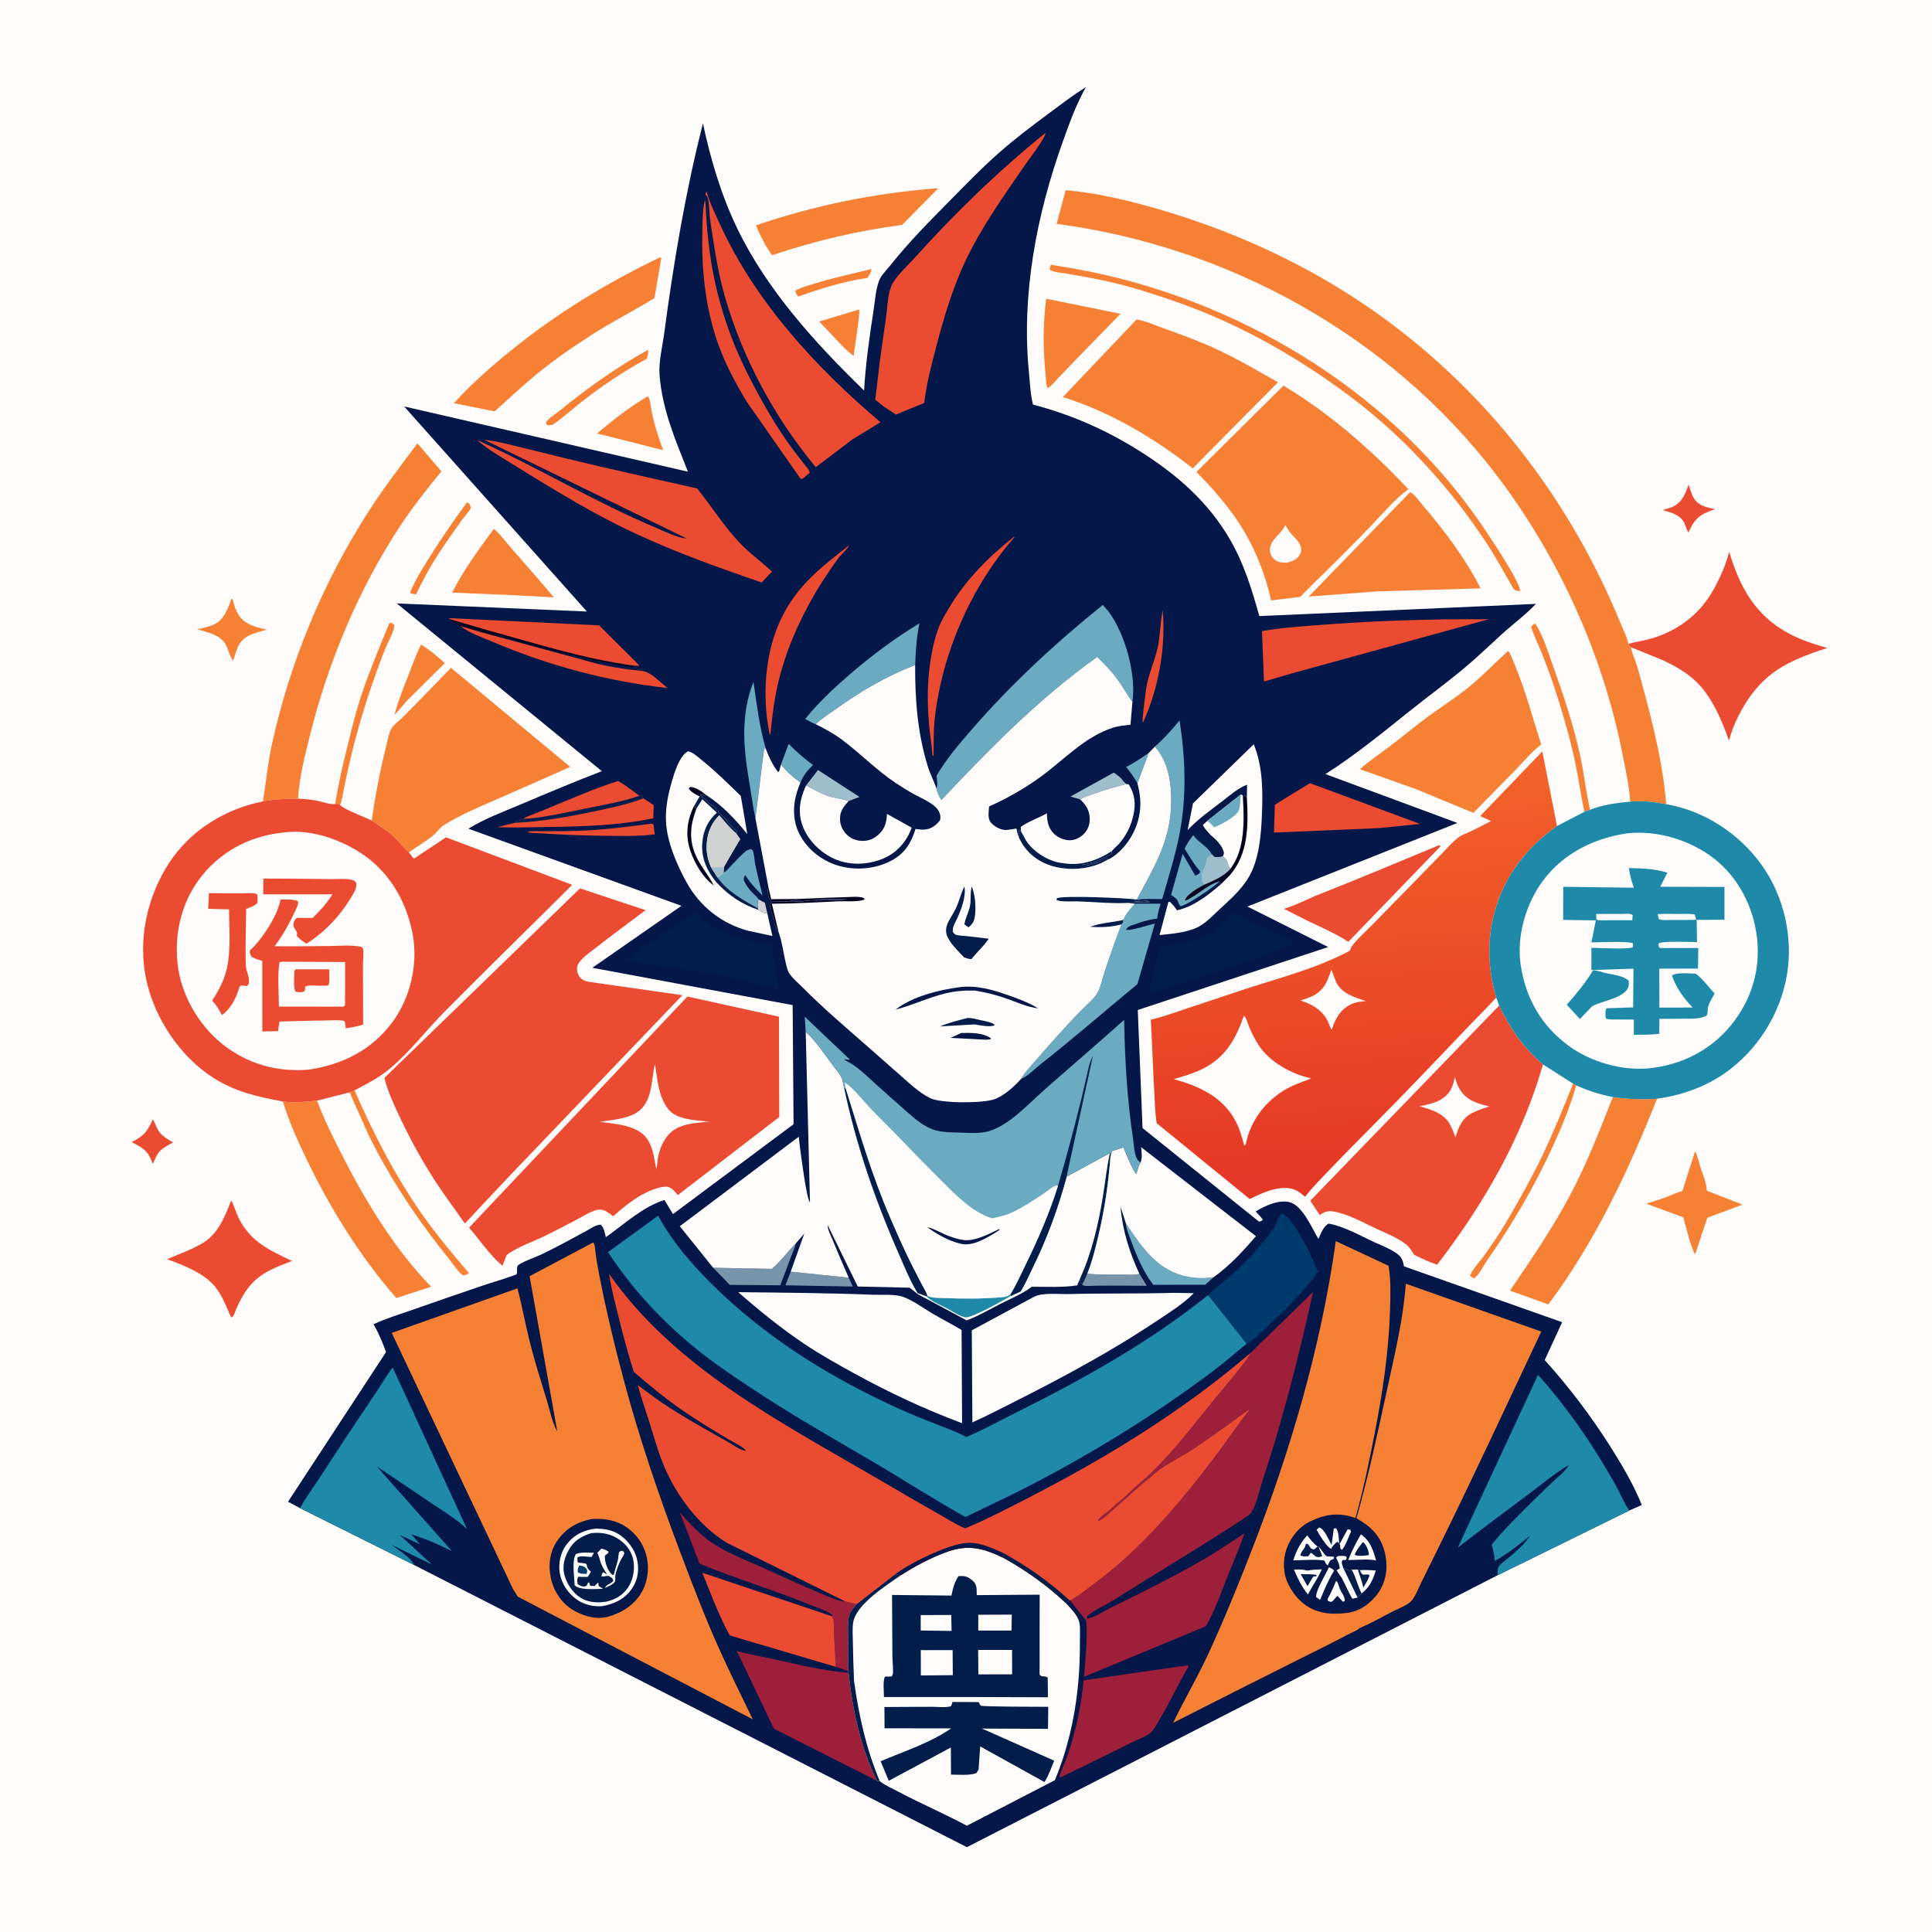 <svg version="1.1" xmlns="http://www.w3.org/2000/svg" style="display: block;" viewBox="0 0 2048 2048" width="1024" height="1024">
<defs>
	<linearGradient id="Gradient1" gradientUnits="userSpaceOnUse" x1="1450.99" y1="1260.85" x2="1423.68" y2="813.789">
		<stop class="stop0" offset="0" stop-opacity="1" stop-color="rgb(229,54,38)"/>
		<stop class="stop1" offset="1" stop-opacity="1" stop-color="rgb(242,99,41)"/>
	</linearGradient>
</defs>
<path transform="translate(0,0)" fill="rgb(253,252,251)" d="M 0 0 L 2048 0 L 2048 2048 L 0 2048 L 0 0 z"/>
<path transform="translate(0,0)" fill="rgb(246,128,52)" d="M 923.171 285.269 L 923.826 285.791 C 923.24 288.903 921.29 291.723 919.768 294.467 C 894.132 298.363 870.453 305.793 846.041 314.377 C 844.642 312.183 843.218 310.783 843.15 308.13 C 848.697 304.778 855.913 303.042 862.062 301.055 C 882.113 294.575 902.797 290.547 923.171 285.269 z"/>
<path transform="translate(0,0)" fill="rgb(246,128,52)" d="M 495.058 532.526 C 496.716 533.211 497.592 533.963 498.367 535.682 C 498.423 535.808 499.045 538.157 498.939 538.5 C 497.95 541.693 492.042 547.894 489.947 550.819 C 481.138 563.123 472.369 575.537 464.131 588.232 C 455.316 601.819 447.897 615.478 441.071 630.129 L 435.5 629.041 L 435.078 627 C 441.15 613.125 449.063 600.564 457.142 587.804 C 469.117 568.892 481.817 550.571 495.058 532.526 z"/>
<path transform="translate(0,0)" fill="rgb(235,76,49)" d="M 161.99 1186.53 C 164.149 1189.71 165.187 1193.63 167.026 1197 C 170.735 1203.8 177.064 1207.29 183.51 1211.01 C 178.387 1213.87 171.942 1216.99 168.275 1221.59 C 165.575 1224.98 163.853 1229.7 162.121 1233.66 C 160.438 1230.07 158.776 1225.59 156.409 1222.43 C 152.356 1217.02 145.431 1213.78 139.603 1210.67 C 152.676 1203.88 155.886 1199.97 161.99 1186.53 z"/>
<path transform="translate(0,0)" fill="rgb(235,76,49)" d="M 1790.06 513.608 C 1791.73 518.891 1793.16 524.767 1796.36 529.351 C 1801.31 536.446 1810.15 538.069 1818.08 539.711 L 1811.39 542.184 C 1799.32 546.865 1794.91 552.99 1789.88 564.437 C 1787.54 561.304 1786.91 556.992 1784.99 553.532 C 1780.54 545.522 1770.78 542.837 1762.48 540.853 L 1772.73 537.374 C 1783.32 532.554 1786.26 523.694 1790.06 513.608 z"/>
<path transform="translate(0,0)" fill="rgb(246,128,52)" d="M 686.885 370.903 C 687.388 373.854 686.549 377.567 685.5 380.363 C 661.781 393.16 639.686 407.997 618.392 424.486 C 608.022 432.516 597.918 441.96 587.123 449.303 C 585.002 450.745 582.856 450.806 580.367 450.804 L 578.621 448.5 C 580.177 443.967 587.883 439.687 591.575 436.678 C 621.925 411.936 652.582 389.949 686.885 370.903 z"/>
<path transform="translate(0,0)" fill="rgb(246,128,52)" d="M 910.67 328.129 C 912.099 331.056 905.564 370.078 904.982 377.151 C 898.338 372.687 892.779 366.3 887.16 360.618 L 868.405 340.83 L 910.67 328.129 z"/>
<path transform="translate(0,0)" fill="rgb(246,128,52)" d="M 446.209 683.34 C 455.374 688.707 463.656 695.86 471.546 702.92 L 432.036 742.078 L 418.217 757.979 C 421.148 745.417 426.113 733.352 430.758 721.344 C 435.721 708.516 440.405 695.821 446.209 683.34 z"/>
<path transform="translate(0,0)" fill="rgb(246,128,52)" d="M 1667.49 1148.69 L 1670.91 1150.57 C 1664.54 1172.98 1655.59 1194.31 1645.92 1215.46 C 1626.73 1257.45 1603.01 1297.93 1576.61 1335.77 C 1573.15 1340.74 1567.3 1352.32 1562.5 1355.2 L 1558.35 1352.66 C 1559.53 1346.89 1568.77 1337.22 1572.56 1331.9 C 1580.88 1320.22 1589.19 1308.41 1596.43 1296.03 C 1609.9 1272.98 1623.04 1249.73 1634.63 1225.68 C 1646.76 1200.51 1657.16 1174.64 1667.49 1148.69 z"/>
<path transform="translate(0,0)" fill="rgb(246,128,52)" d="M 355.291 852.313 C 358.593 830.926 363.614 809.994 368.807 789 C 373.238 771.087 377.632 753.187 383.512 735.679 C 392.05 710.26 402.436 685.506 412.682 660.742 L 414.5 659.977 L 417.935 662.5 C 418.503 668.344 411.423 680.16 409.012 686.062 C 404.596 696.873 400.628 707.868 396.729 718.874 C 386.717 747.137 378.321 775.477 371.384 804.656 C 368.937 814.95 366.758 825.226 364.633 835.586 C 363.477 841.22 362.74 847.958 360.46 853.218 C 358.346 851.701 357.93 852.086 355.291 852.313 z"/>
<path transform="translate(0,0)" fill="rgb(246,128,52)" d="M 245.499 634.566 L 246.876 635.795 C 248.189 641.872 249.728 646.723 253.082 652 C 259.64 662.321 271.733 664.879 282.963 667.502 C 276.134 669.261 269.347 670.884 263.041 674.157 C 252.314 679.724 250.69 689.904 247.134 700.507 C 243.121 695.261 242.282 688.592 239.075 682.98 C 233.103 672.525 219.527 670.34 208.933 667.039 C 215.148 665.708 221.593 664.404 227.389 661.726 C 237.586 657.014 241.763 644.325 245.499 634.566 z"/>
<path transform="translate(0,0)" fill="rgb(246,128,52)" d="M 1679.59 860.465 C 1675.9 844.242 1673.77 827.669 1670.42 811.36 C 1665.63 788.088 1659.13 764.823 1652.05 742.145 C 1646.8 725.296 1640.84 708.531 1634.29 692.141 C 1630.64 682.996 1625.97 673.853 1623.04 664.5 C 1624.6 662.86 1625.26 661.679 1627.5 661.048 C 1635.44 672.913 1640.75 690.445 1645.59 703.966 C 1657.09 736.139 1667.92 768.205 1675.18 801.657 C 1679.17 820.066 1681.09 839.028 1685.24 857.295 L 1685.5 858.386 L 1679.59 860.465 z"/>
<path transform="translate(0,0)" fill="rgb(246,128,52)" d="M 370.594 1157.96 L 375.834 1155.79 C 395.857 1201.59 418.642 1246.12 447.379 1287.13 C 462.635 1308.91 479.837 1329.25 497.019 1349.5 C 495.228 1350.99 493.728 1351.42 491.5 1352.03 C 487.174 1350.55 479.912 1339.46 476.742 1335.53 C 443.545 1294.44 413.981 1250.48 390.647 1202.98 L 370.594 1157.96 z"/>
<path transform="translate(0,0)" fill="rgb(246,128,52)" d="M 686.855 420.018 C 689.188 422.758 690.083 433.024 690.9 437 C 693.752 450.898 698.066 463.905 702.968 477.192 L 659.451 466.164 L 632.858 459.478 C 649.98 445.138 667.485 431.235 686.855 420.018 z"/>
<path transform="translate(0,0)" fill="rgb(246,128,52)" d="M 1796.86 1220.43 C 1799.41 1225.01 1800.42 1230.52 1801.97 1235.5 C 1804.73 1244.37 1808.65 1252.88 1809.37 1262.23 L 1847.12 1276.95 L 1809.84 1290.84 L 1796.79 1329.92 C 1791.07 1317.93 1788.05 1303.23 1784.38 1290.41 L 1745.09 1275.96 C 1752.19 1273.6 1759.51 1271.57 1766.5 1268.93 C 1772.23 1266.76 1777.31 1264 1783.36 1262.69 L 1796.86 1220.43 z"/>
<path transform="translate(0,0)" fill="rgb(246,128,52)" d="M 523.548 560.573 C 530.733 566.71 537.043 575.543 543.326 582.677 C 558.06 599.406 572.731 616.124 587.075 633.192 L 542.752 630.837 L 479.268 628.161 C 491.324 604.47 507.765 581.911 523.548 560.573 z"/>
<path transform="translate(0,0)" fill="rgb(246,128,52)" d="M 1109.07 316.695 L 1187.82 332.651 L 1147.51 373.907 C 1138.84 382.983 1130.14 392.046 1121.43 401.092 C 1118.35 404.29 1114.42 409.531 1110.57 411.5 C 1108.58 407.585 1108.79 401.261 1108.35 396.864 C 1105.66 370.272 1105.45 343.198 1109.07 316.695 z"/>
<path transform="translate(0,0)" fill="rgb(246,128,52)" d="M 1113.96 280.626 L 1139.5 284.903 C 1308.35 315.214 1469.9 411.056 1568.39 553.091 C 1575.38 563.168 1612.79 618.466 1611.29 626.644 C 1607.89 626.282 1605.71 626.428 1603.83 623.182 C 1594.62 607.282 1586.06 591.398 1575.97 575.988 C 1537.25 516.826 1487.52 462.334 1430.84 419.971 C 1375.03 378.262 1314.68 343.915 1248.83 320.665 C 1225.33 312.367 1201.03 304.5 1176.76 298.873 C 1161.45 295.323 1145.85 292.746 1130.38 289.991 C 1125.87 289.189 1115.53 288.646 1112.5 285.543 L 1113.96 280.626 z"/>
<path transform="translate(0,0)" fill="rgb(235,76,49)" d="M 1525.55 895.887 L 1527.14 897 L 1429.26 998.366 C 1415.75 989.371 1400.39 982.964 1385.78 975.936 L 1361.01 963.344 C 1373.75 959.671 1386.2 952.834 1398.61 947.945 C 1441.16 931.182 1483.32 913.465 1525.55 895.887 z"/>
<path transform="translate(0,0)" fill="rgb(235,76,49)" d="M 245.067 1272.6 C 248.638 1278.53 250.221 1285.98 253.501 1292.25 C 266.335 1316.78 285.744 1325.31 309.625 1336.73 C 298.076 1341.06 284.977 1345.86 275.078 1353.34 C 263.085 1362.41 256.641 1373.69 250.565 1387.15 C 249.698 1389.07 248.192 1394.12 246.854 1395.5 C 246.35 1396.02 245.569 1396.16 244.926 1396.49 L 239.056 1382.85 C 235.522 1375.27 231.645 1367.71 225.898 1361.54 C 213.922 1348.68 193.217 1340.63 177.057 1334.79 L 198.562 1325.9 C 206.617 1322.33 215.659 1318.17 222.271 1312.23 C 233.485 1302.16 239.767 1286.33 245.067 1272.6 z"/>
<path transform="translate(0,0)" fill="rgb(246,128,52)" d="M 993.621 199.578 L 993.694 200.536 L 956.177 238.422 C 908.889 244.515 863.547 255.5 818.369 270.523 L 812.133 260.92 C 808.085 253.698 804.273 246.632 801.508 238.808 C 864.517 217.399 927.322 204.743 993.621 199.578 z"/>
<path transform="translate(0,0)" fill="rgb(246,128,52)" d="M 299.78 1167.62 C 311.189 1169.41 324.621 1167.94 336.072 1166.73 C 343.71 1187.13 353.554 1206.67 363.444 1226.06 C 388.206 1274.58 418.784 1324.68 457.049 1364.03 L 420.115 1375.95 C 382.787 1333.27 351.493 1283.25 326.699 1232.35 C 316.477 1211.37 306.647 1189.96 299.78 1167.62 z"/>
<path transform="translate(0,0)" fill="rgb(246,128,52)" d="M 699.363 272.932 L 701.006 273.5 L 693.749 316.019 C 672.258 329.192 649.739 340.501 628.478 354.113 C 607.966 367.245 587.578 381.318 568.726 396.755 C 553.491 409.231 539.033 422.929 524.338 436.055 L 490.254 429.257 L 481.121 427.403 C 500.123 406.56 521.122 388.121 543.045 370.44 C 591.34 331.491 643.526 299.782 699.363 272.932 z"/>
<path transform="translate(0,0)" fill="rgb(246,128,52)" d="M 1494.93 521.648 C 1499.59 524.303 1504.42 531.199 1507.91 535.276 C 1530.65 561.897 1553.74 592.345 1569.45 623.702 L 1460.86 626.836 L 1387.29 632.355 L 1494.93 521.648 z"/>
<path transform="translate(0,0)" fill="rgb(246,128,52)" d="M 1709.66 1162.91 C 1725.32 1165.2 1740.71 1165.71 1756.52 1164.74 C 1725.96 1241.68 1691.02 1315.95 1641.33 1382.7 L 1600.66 1368.14 C 1623.55 1334.49 1646.29 1301.36 1665.27 1265.24 C 1682.6 1232.25 1696.09 1197.52 1709.66 1162.91 z"/>
<path transform="translate(0,0)" fill="rgb(235,76,49)" d="M 1833.03 584.833 C 1843.94 621.777 1860.49 652.183 1895.47 671.11 C 1909.02 678.441 1922.36 682.654 1937.05 686.887 C 1915.26 693.926 1892.73 702.028 1874.86 716.867 C 1861.05 728.339 1850.95 742.946 1842.84 758.811 C 1838.56 767.175 1835.24 775.997 1832.81 785.064 C 1824.97 763.038 1814.9 738.698 1797.67 722.244 C 1787.66 712.681 1775.41 705.858 1763 699.941 L 1729.04 686.133 C 1727.51 685.381 1727.09 684.03 1726.2 682.608 L 1727.07 682.342 C 1734.86 680.03 1742.94 679.158 1750.76 676.816 C 1778.81 668.417 1801.89 651.116 1816.18 625.414 C 1823.4 612.444 1829.38 599.238 1833.03 584.833 z"/>
<path transform="translate(0,0)" fill="rgb(246,128,52)" d="M 442.549 469.983 L 467.891 499.656 C 452.186 518.841 436.822 538.299 423.226 559.059 C 380.072 624.954 348.239 701.183 329.068 777.432 C 323.434 799.839 317.353 823.478 315.869 846.586 C 303.116 846.844 291.229 846.979 278.688 849.56 C 282.065 829.662 283.73 809.831 288.042 790 C 307.196 701.919 342.745 616.26 391.749 540.57 C 407.601 516.085 425.053 493.271 442.549 469.983 z"/>
<path transform="translate(0,0)" fill="rgb(246,128,52)" d="M 1598.68 689.926 C 1601.87 693.851 1604.01 700.758 1605.98 705.456 C 1617.32 732.501 1624.66 761.319 1633.76 789.161 C 1624.06 796.521 1615.97 806.365 1607.5 815.08 C 1592.35 830.668 1577.08 846.148 1561.85 861.663 L 1501.24 836.584 L 1441.53 815.398 C 1451.31 806.743 1462.51 799.25 1472.94 791.381 C 1486.48 781.158 1499.45 770.165 1513.12 760.111 C 1526.49 750.278 1540.66 741.239 1553.71 731.024 C 1569.53 718.644 1583.84 703.526 1598.68 689.926 z"/>
<path transform="translate(0,0)" fill="rgb(246,128,52)" d="M 1204.82 338.661 C 1214.49 340.232 1224.66 344.866 1233.9 348.169 C 1252.78 354.918 1271.71 361.805 1289.88 370.306 C 1312.11 380.705 1333.38 393.168 1354.72 405.25 L 1271.84 488.822 L 1264.47 496.542 C 1223.53 464.273 1176.55 436.495 1126.67 420.906 L 1204.82 338.661 z"/>
<path transform="translate(0,0)" fill="rgb(246,128,52)" d="M 478.001 707.897 L 604.425 812.919 C 578.675 824.52 552.729 835.74 526.885 847.139 C 507.941 855.495 487.961 863.636 470.423 874.726 C 465.637 877.752 463.745 881.7 459.73 885.094 C 451.658 891.92 442.057 897.339 433.468 903.534 C 427.929 898.818 423.132 892.256 417.706 887.181 C 410.652 880.583 401.882 875.287 393.972 869.747 C 397.883 843.455 402.542 818.05 409.127 792.261 C 410.63 786.376 411.881 777.577 414.976 772.314 C 417.651 767.766 423.74 763.67 427.507 759.807 C 444.357 742.527 461.383 725.399 478.001 707.897 z"/>
<path transform="translate(0,0)" fill="rgb(246,128,52)" d="M 1360.49 408.805 C 1409.66 438.244 1453.77 476.968 1492.92 518.603 C 1477.77 529.59 1464.22 546.228 1451.13 559.705 C 1430.56 580.897 1409.71 601.813 1388.45 622.319 L 1378.27 632.7 L 1347.47 636.457 C 1340.88 607.108 1329.41 578.713 1312.81 553.53 C 1300 534.1 1284.54 516.924 1268.39 500.254 L 1360.49 408.805 z"/>
<path transform="translate(0,0)" fill="rgb(253,252,251)" d="M 1362.42 556.693 C 1364.16 558.5 1365.16 561.252 1366.67 563.309 C 1370.43 568.424 1377.09 573.209 1378.9 579.5 C 1379.71 582.333 1379.34 585.448 1377.91 588 C 1374.79 593.602 1369.21 595.147 1363.46 596.725 L 1356.5 595.917 C 1353.14 595.159 1349.68 592.502 1347.96 589.539 C 1346.2 586.523 1345.54 582.932 1346.53 579.55 L 1346.87 578.5 C 1349.31 570.633 1357.87 565.626 1361.8 557.964 L 1362.42 556.693 z"/>
<path transform="translate(0,0)" fill="rgb(235,76,49)" d="M 1589.17 1065.94 C 1601.39 1091.5 1614.18 1109.57 1635.63 1128.37 C 1613.3 1206.3 1572.62 1276.72 1523.46 1340.59 C 1514.97 1337.84 1506.92 1334.06 1498.95 1330.08 L 1496.53 1326.11 C 1494.73 1323.35 1492.67 1320.76 1490.03 1318.74 C 1480.92 1311.77 1468.65 1307.02 1458.24 1302.14 C 1444.6 1295.74 1428.95 1286.91 1414 1284.28 C 1407.68 1283.17 1404.12 1284.35 1399.01 1288.03 L 1388.93 1272.83 L 1589.17 1065.94 z"/>
<path transform="translate(0,0)" fill="rgb(253,252,251)" d="M 1542.17 1141.66 C 1543.47 1146 1544.75 1150.29 1547.1 1154.2 C 1554.65 1166.75 1565.52 1169.53 1578.76 1172.89 C 1572.56 1174.92 1566.06 1176.94 1560.27 1180 C 1549.79 1185.54 1546.06 1194.94 1542.86 1205.71 C 1541.09 1200.98 1539.37 1196.08 1536.89 1191.67 C 1530.3 1179.99 1516.79 1175.98 1504.65 1172.69 C 1512.59 1171.1 1521.61 1169.29 1528.5 1164.87 C 1537.51 1159.09 1540.21 1151.6 1542.17 1141.66 z"/>
<path transform="translate(0,0)" fill="rgb(246,128,52)" d="M 1129.66 201.576 C 1162.74 204.462 1196.77 212.615 1228.58 221.89 C 1302.03 243.297 1373.12 274.829 1437.19 316.773 C 1550.22 390.761 1638.86 494.248 1697.72 615.489 C 1705.02 630.533 1711.64 645.787 1718.09 661.207 C 1721.01 668.173 1724.66 675.215 1726.2 682.608 C 1727.09 684.03 1727.51 685.381 1729.04 686.133 C 1729.69 692.087 1732.65 697.679 1734.49 703.352 C 1737.15 711.549 1739.26 719.964 1741.51 728.281 C 1752.5 768.876 1762.94 810.437 1766.2 852.478 C 1753.49 850.071 1741.06 848.649 1728.12 849.788 C 1726.98 832.898 1723.15 815.549 1719.86 798.951 C 1698.7 692.287 1651.44 588.517 1585.25 502.145 C 1473.03 355.714 1302.24 261.437 1120.1 237.299 L 1129.66 201.576 z"/>
<path transform="translate(0,0)" fill="rgb(235,76,49)" d="M 728.703 1056.35 L 825.757 1077.74 L 826.049 1184.05 L 718.534 1266.81 C 715.447 1263.32 711.827 1258.27 706.806 1257.93 C 702.387 1257.62 697.106 1259.3 693.004 1260.77 C 676.614 1266.66 662.826 1277.81 650.014 1289.3 L 647 1287.06 C 644.858 1285.49 642.699 1283.75 640.134 1282.93 C 637.588 1282.11 634.912 1281.99 632.331 1282.69 C 624.998 1284.66 617.932 1289.28 611.255 1292.85 C 601.138 1298.27 590.91 1303.47 580.652 1308.61 C 566.821 1315.69 549.344 1321.18 537.068 1330.37 L 532.571 1341.79 C 519.491 1330.73 508.451 1314.41 497.228 1301.35 L 728.703 1056.35 z"/>
<path transform="translate(0,0)" fill="rgb(253,252,251)" d="M 694.325 1127.72 C 696.652 1143.6 698.124 1162.94 708.532 1175.89 C 717.72 1187.31 738.673 1187.6 752.237 1188.98 C 740.255 1190.21 727.133 1190.43 716.452 1196.55 C 706.191 1202.43 700.376 1213.87 697.89 1225.07 C 696.825 1229.88 696.919 1234.69 695.643 1239.5 L 695.426 1238.03 C 693.294 1227.26 692.11 1215.18 685.16 1206.17 C 674.625 1192.52 651.654 1191.34 635.84 1189.18 C 647.883 1187.29 663.922 1186.13 674.5 1179.65 C 691.862 1169.03 690.033 1146.01 694.09 1128.69 L 694.325 1127.72 z"/>
<path transform="translate(0,0)" fill="rgb(235,76,49)" d="M 614.836 941.725 L 684.304 964.823 C 666.713 978.13 648.902 991.085 631.555 1004.72 C 625.962 1009.12 614.05 1016.98 612.08 1024 C 611.088 1027.54 611.923 1031.82 613.924 1034.87 C 616.569 1038.9 620.56 1040.2 625.091 1040.93 L 723.338 1054.94 L 538.706 1248.01 L 492.753 1296.99 C 482.878 1282.54 472.229 1268.66 462.645 1254 C 447.911 1231.47 435.094 1208.24 423.657 1183.88 C 417.356 1170.46 411.061 1157.06 407.479 1142.63 L 614.836 941.725 z"/>
<path transform="translate(0,0)" fill="url(#Gradient1)" d="M 1634.9 796.549 L 1650.47 875.651 C 1613.68 901.489 1588.84 937.065 1581.04 981.688 C 1576.64 1006.86 1578.86 1033.06 1586.07 1057.48 C 1574.8 1069.79 1562.85 1081.51 1551.36 1093.61 C 1520.69 1125.91 1489.96 1158.06 1458.62 1189.72 C 1442.27 1206.24 1425.88 1222.71 1409.83 1239.54 C 1400.8 1249 1391.44 1258.24 1383.47 1268.64 C 1379.51 1265.33 1375.74 1262.04 1370.7 1260.5 C 1356.33 1256.1 1337.45 1264.53 1324.82 1271.06 L 1226.17 1190.67 C 1224.25 1179.01 1224.12 1166.64 1223.46 1154.83 C 1222.09 1130.19 1221.31 1105.53 1219.89 1080.9 C 1233.28 1077.84 1246.6 1072.86 1259.63 1068.5 C 1277.74 1062.43 1295.88 1056.48 1313.98 1050.41 C 1353.39 1037.19 1394.08 1027.5 1430.87 1007.83 C 1431.61 1005.73 1432.48 1003.71 1433.87 1001.95 C 1439.78 994.424 1447.55 987.533 1454.29 980.662 C 1467.66 967.028 1481.02 953.383 1494.39 939.748 C 1505.35 928.577 1516.21 917.317 1527.17 906.148 C 1532.95 900.254 1538.94 893.237 1545.42 888.133 C 1549.47 884.943 1555.35 883.082 1560 880.854 C 1566.91 877.542 1573.68 873.842 1580.49 870.324 L 1569.07 865.082 L 1634.9 796.549 z"/>
<path transform="translate(0,0)" fill="rgb(253,252,251)" d="M 1411.23 1027.7 L 1416.44 1041.28 C 1422.43 1053.24 1436.14 1057.44 1447.97 1061.15 C 1442.59 1061.73 1437.23 1062.13 1432.29 1064.54 C 1420.88 1070.12 1415.82 1079.1 1412.04 1090.62 L 1411.87 1090.91 L 1411.07 1091 L 1407.4 1082.29 C 1401.29 1070.4 1390.82 1064.4 1378.55 1060.59 C 1383.1 1059.04 1387.81 1057.69 1392.08 1055.44 C 1404.01 1049.16 1407.41 1039.79 1411.23 1027.7 z"/>
<path transform="translate(0,0)" fill="rgb(253,252,251)" d="M 1318.62 1076.63 C 1321.57 1079.43 1322.68 1085.28 1324.32 1089.06 C 1327.13 1095.57 1330.45 1102.17 1334.34 1108.11 C 1346.22 1126.2 1369.34 1138.65 1389.97 1143.16 C 1379.72 1147.19 1369.32 1150.51 1359.99 1156.49 C 1339.66 1169.52 1325.9 1188.35 1320.71 1212.08 L 1320.44 1213.36 L 1318.86 1214.24 C 1316.37 1204.52 1313.69 1195.28 1308.71 1186.5 C 1294.79 1161.97 1270.46 1151.17 1244.36 1143.94 C 1254.43 1140.92 1264.45 1138.06 1273.94 1133.47 C 1298.89 1121.41 1309.89 1101.66 1318.62 1076.63 z"/>
<path transform="translate(0,0)" fill="rgb(31,137,169)" d="M 1728.12 849.788 C 1741.06 848.649 1753.49 850.071 1766.2 852.478 C 1806.69 859.366 1844 883.907 1867.69 917.248 C 1891.1 950.177 1901.04 993.812 1894.18 1033.74 C 1887.06 1075.25 1862.61 1113.91 1828.01 1137.85 C 1806.64 1152.64 1782.14 1161.12 1756.52 1164.74 C 1740.71 1165.71 1725.32 1165.2 1709.66 1162.91 C 1695.9 1160.22 1683.74 1156.31 1670.91 1150.57 L 1667.49 1148.69 L 1635.63 1128.37 C 1614.18 1109.57 1601.39 1091.5 1589.17 1065.94 L 1586.07 1057.48 C 1578.86 1033.06 1576.64 1006.86 1581.04 981.688 C 1588.84 937.065 1613.68 901.489 1650.47 875.651 L 1679.59 860.465 L 1685.5 858.386 C 1698.86 853.055 1713.92 851.058 1728.12 849.788 z"/>
<path transform="translate(0,0)" fill="rgb(253,252,251)" d="M 1725.14 883.359 C 1756.6 879.913 1791.41 890.395 1816.42 909.687 C 1842.85 930.08 1858.77 961.387 1862.5 994.176 C 1866.38 1028.26 1856.54 1060.14 1834.99 1086.7 C 1813.27 1113.47 1782.15 1128.95 1748.25 1132.4 L 1747.53 1132.52 C 1718.38 1135.06 1686.21 1125.7 1662.69 1108.45 C 1633.98 1087.4 1617.41 1058.36 1612.07 1023.45 C 1607.36 992.69 1617.36 958.022 1635.86 933.247 C 1657.38 904.428 1690.08 888.324 1725.14 883.359 z"/>
<path transform="translate(0,0)" fill="rgb(31,137,169)" d="M 1688.78 1028.46 C 1693.41 1028.72 1697.62 1030.44 1702.09 1031.5 C 1710.48 1033.48 1719.55 1033.83 1726.46 1039.5 C 1726.65 1041.67 1726.93 1043.94 1726.22 1046.05 C 1722.1 1058.23 1698.03 1060.79 1688.23 1066.5 L 1687.41 1067 L 1674.76 1080.17 L 1660.83 1065.12 C 1671.06 1053.47 1680.76 1041.78 1688.78 1028.46 z"/>
<path transform="translate(0,0)" fill="rgb(31,137,169)" d="M 1726.74 920.179 C 1741.06 920.53 1753.7 920.786 1767.47 925.067 L 1759.96 940.008 L 1828.01 940.18 L 1828.01 974.963 L 1798.54 975.101 L 1798.93 998.651 C 1791.48 998.715 1762.95 997.17 1758.26 1000.06 C 1758.05 1002.78 1757.87 1002.78 1759.5 1004.93 L 1800.24 1004.93 L 1799.94 1026.75 L 1758.95 1026.77 L 1759.02 1068.09 L 1794.32 1068.03 C 1784.83 1058.15 1776.83 1047.23 1772.38 1034.16 C 1776.94 1030.34 1791.38 1032.05 1797.62 1032.1 C 1805.18 1037.71 1811.02 1046.26 1817.52 1053.12 C 1815.06 1058.17 1811.18 1063.39 1810.32 1068.96 C 1810.14 1071.93 1810.45 1074.22 1808.84 1076.75 C 1802.01 1080.17 1794.72 1079.8 1787.29 1079.88 C 1777.85 1079.97 1768.42 1080.01 1758.99 1080.04 L 1758.97 1095.83 C 1750.08 1097.05 1740.9 1096.81 1731.94 1096.94 L 1731.94 1080.79 C 1725.57 1080.76 1719.21 1080.73 1712.84 1080.65 C 1709.28 1080.61 1705.42 1081.11 1702.17 1079.5 C 1702.05 1076.16 1701.13 1071.55 1703 1068.84 L 1731.2 1067.86 L 1731.55 1026.84 L 1686.95 1028.25 L 1686.96 1004.77 C 1694.02 1004.82 1727.02 1006.65 1730.95 1004 L 1730.97 1000 C 1727.11 997.382 1694.08 998.972 1686.94 998.965 L 1691.67 975.63 L 1657.01 975.114 L 1657.11 940.052 L 1731.95 941.016 C 1729.62 934.116 1727.54 927.453 1726.74 920.179 z"/>
<path transform="translate(0,0)" fill="rgb(253,252,251)" d="M 1757.21 969.047 C 1764.85 968.4 1772.84 968.832 1780.53 968.853 C 1785.69 968.867 1791.5 968.327 1796.5 969.431 L 1798.01 975.063 C 1789.68 975.319 1781.29 975.177 1772.95 975.186 C 1768.35 975.19 1762.89 975.792 1758.51 974.5 L 1757.21 969.047 z"/>
<path transform="translate(0,0)" fill="rgb(253,252,251)" d="M 1691.94 968.85 C 1701.34 968.686 1710.76 968.797 1720.16 968.787 C 1723.61 968.783 1727.9 967.98 1730.69 970 L 1730.3 975.528 C 1721.95 975.329 1713.55 975.507 1705.19 975.474 C 1701.04 975.458 1696.27 975.944 1692.29 974.84 L 1691.94 968.85 z"/>
<path transform="translate(0,0)" fill="rgb(235,76,49)" d="M 278.688 849.56 C 291.229 846.979 303.116 846.844 315.869 846.586 C 322.81 846.909 329.487 847.57 336.322 848.853 C 341.926 849.904 349.745 853.082 355.291 852.313 C 357.93 852.086 358.346 851.701 360.46 853.218 C 364.337 858.01 386.967 866.32 393.972 869.747 C 401.882 875.287 410.652 880.583 417.706 887.181 C 423.132 892.256 427.929 898.818 433.468 903.534 L 438.636 910.314 L 472.751 887.602 L 606.563 937.958 C 561.599 982.881 516.051 1027.11 471.342 1072.3 C 451.621 1092.24 434.601 1115.04 413 1133 C 401.283 1142.74 389.152 1148.77 375.834 1155.79 L 370.594 1157.96 L 336.072 1166.73 C 324.621 1167.94 311.189 1169.41 299.78 1167.62 C 273.233 1162.65 249.718 1157.48 226.5 1142.74 C 191.007 1120.2 163.896 1079.6 155.075 1038.7 C 145.857 995.963 155.891 950.054 179.918 913.781 C 202.463 879.747 239.16 857.349 278.688 849.56 z"/>
<path transform="translate(0,0)" fill="rgb(253,252,251)" d="M 301.278 882.407 C 330.061 878.615 362.831 890.359 386.176 906.746 C 414.669 926.746 432.145 958.594 437.82 992.5 C 442.934 1023.06 434.811 1057.79 416.476 1082.84 C 394.427 1112.96 363.38 1128.45 327.247 1133.87 C 293.317 1136.66 261.71 1127.71 235.109 1106.29 C 210.023 1086.09 191.482 1053.37 188.176 1021.23 C 184.675 987.19 193.178 953.612 215.076 927.053 C 236.953 900.52 267.387 885.679 301.278 882.407 z"/>
<path transform="translate(0,0)" fill="rgb(235,76,49)" d="M 279.215 931.314 C 302.911 931.324 326.613 931.583 350.306 931.899 C 356.29 931.979 369.434 930.824 374.842 933.328 C 375.861 933.799 376.557 934.776 377.415 935.5 C 377.742 936.819 377.851 936.918 377.757 938.5 C 377.466 943.395 373.636 949.034 371.072 953.153 C 360.262 970.514 347.126 984.846 330.468 996.65 L 324.746 1000.37 L 318.837 996.224 C 318.174 995.673 314.895 992.779 314.691 992.005 C 314.435 991.034 315.098 989.981 314.885 989 C 314.206 985.865 310.802 983.751 310.979 980 C 311.132 976.765 312.365 975.225 314.5 973.011 L 331.445 973.059 C 339.447 965.284 346.456 957.514 352.375 948.01 L 279.038 948.036 L 279.215 931.314 z"/>
<path transform="translate(0,0)" fill="rgb(235,76,49)" d="M 221.498 946.742 C 233.686 947.02 245.88 946.948 258.071 946.953 C 262.181 946.955 269.453 945.964 272.752 948.079 C 273.127 951.406 273.055 954.183 272.634 957.5 C 269.468 960.594 265.015 961.86 260.964 963.476 C 260.769 983.38 259.858 1003.6 260.615 1023.47 C 260.848 1029.6 264.432 1035.17 263.938 1041.12 C 263.724 1043.7 263.429 1043.65 261.5 1045.33 L 256.5 1044.63 C 255.833 1044.89 254.981 1044.88 254.5 1045.41 C 253.494 1046.52 252.535 1050.36 252.017 1051.79 C 250.53 1055.91 248.837 1059.54 246.671 1063.37 C 243.28 1068.49 240.322 1072.36 235.307 1076.02 C 232.23 1070.36 229.465 1065.36 224.877 1060.75 C 231.532 1050.44 237.3 1039.84 240.19 1027.79 C 245.058 1007.49 242.929 984.735 242.775 963.947 L 220.704 963.4 L 221.498 946.742 z"/>
<path transform="translate(0,0)" fill="rgb(235,76,49)" d="M 297.368 953.449 C 303.165 953.607 310.425 953.002 315.762 955.246 L 315.984 956.303 C 316.209 959.662 313.65 963.821 312.256 966.883 C 306.165 980.264 299.751 991.219 291.065 1003.08 C 310.396 1003.3 329.724 1002.98 349.055 1002.81 C 359.797 1002.72 372.56 1001.47 383.048 1003.7 C 383.602 1004.3 384.424 1004.74 384.71 1005.5 C 385.875 1008.62 384.74 1017.95 384.751 1021.61 C 384.814 1043.09 384.879 1064.57 384.943 1086.04 C 378.725 1088.01 372.8 1089.15 366.34 1090.02 C 366.231 1087.26 366.374 1084.66 365 1082.17 C 358.204 1080.97 350.447 1081.73 343.495 1081.78 C 327.741 1081.89 312.021 1082.53 296.273 1082.9 L 294.676 1093.07 L 278.068 1093.37 L 278.009 1018.61 C 274.092 1017.4 270.329 1016.3 266.733 1014.27 C 265.285 1011.67 264.548 1010.58 264.903 1007.5 C 277.672 996.071 294.622 970.216 297.368 953.449 z"/>
<path transform="translate(0,0)" fill="rgb(253,252,251)" d="M 298.483 1019.46 L 365.859 1019.8 L 365.761 1065.5 L 363.989 1067.08 L 295.666 1067.04 C 295.651 1052.02 293.976 1034.88 296.206 1020.13 L 298.483 1019.46 z"/>
<path transform="translate(0,0)" fill="rgb(235,76,49)" d="M 313.618 1027.49 L 348.934 1027.48 C 348.949 1031.8 350.047 1041.36 347.894 1044.69 L 339.017 1044.92 C 334.594 1044.88 327.635 1043.89 323.663 1045.76 L 322.992 1050.5 C 320.641 1052.58 316.63 1051.55 313.5 1051.38 C 310.565 1047.51 312.085 1034.36 312.088 1029 L 313.618 1027.49 z"/>
<path transform="translate(0,0)" fill="rgb(5,23,73)" d="M 915.942 413.975 C 917.662 385.421 921.549 357.701 925.948 329.446 C 927.529 319.291 928.236 307.382 931.767 297.732 C 933.901 291.898 939.745 286.351 943.585 281.524 C 963.121 256.963 984.902 234.937 1006.94 212.659 C 1023.54 195.877 1039.92 178.836 1057.59 163.175 C 1075.05 147.71 1093.21 133.979 1111.94 120.124 C 1124.79 110.627 1137.46 100.73 1151.11 92.415 C 1140.69 110.743 1133.69 130.427 1126.59 150.216 C 1098.76 227.831 1082.56 312.433 1090.73 395 C 1091.85 406.305 1092.21 417.829 1095.02 428.879 C 1136.61 439.779 1173.98 456.408 1210.23 479.514 C 1248.44 503.877 1280.73 532.208 1303.76 571.742 C 1318.73 597.454 1326.94 624.668 1334.94 653.081 L 1628.19 640.143 C 1616.93 651.929 1603.86 661.515 1591.82 672.438 C 1578.77 684.278 1566.09 696.596 1552.56 707.9 C 1533.62 723.73 1513.58 738.365 1494.28 753.777 C 1465.49 776.774 1436.13 800.8 1405.03 820.571 L 1544.91 872.357 L 1322.32 960.97 L 1407.88 1003.9 L 1206.1 1070.63 L 1211.13 1195.77 L 1334.5 1294.9 C 1336.68 1294.42 1336.92 1294.56 1338.7 1293 C 1336.6 1289.66 1333.45 1287.29 1331.12 1284.11 C 1341.05 1278.25 1355.05 1271.42 1366.99 1274.36 C 1380.57 1277.72 1390.83 1302 1397.56 1313.34 C 1400.08 1308.01 1402.83 1299.6 1408.5 1297.1 C 1424.86 1299.96 1442.21 1310.07 1457.29 1316.98 C 1464.61 1320.33 1480.41 1326.3 1485.06 1333 C 1486.92 1335.68 1487.67 1339.27 1488.38 1342.41 L 1655.94 1401.58 L 1637.47 1441.73 C 1663.67 1470.79 1687.22 1501.91 1708.06 1535.03 C 1720.05 1554.1 1731.96 1574.41 1740.4 1595.36 L 1727.25 1601.15 L 1587.44 1669.87 L 1024.95 1958.09 L 438.579 1658.77 L 318.121 1598.73 L 305.317 1591.9 L 409.258 1433.19 C 405.517 1423.53 401.668 1413.4 396.329 1404.52 L 395.893 1403.78 C 409.156 1397.61 423.329 1393.33 437.127 1388.5 C 461.798 1379.87 486.504 1371.29 511.26 1362.91 C 522.6 1359.07 534.245 1355.87 545.447 1351.68 C 546.685 1351.22 547.461 1351.34 547.856 1350.01 C 548.866 1346.6 546.732 1342.71 549.918 1340.64 C 557.032 1336.02 567.346 1332.95 575.228 1329.13 C 591.056 1321.47 606.455 1312.94 621.925 1304.59 C 626.642 1302.04 631.508 1298.25 636.869 1298.2 C 640.444 1301.96 640.954 1306.62 642.219 1311.47 C 662.116 1297.37 680.786 1279.63 704.341 1272 L 713.378 1286.99 L 841.214 1191.72 L 840.244 1065.45 L 627.894 1025.89 L 722.349 960.211 L 496.483 878.445 C 513.739 867.818 533.323 860.606 551.944 852.7 C 580.42 840.612 609.122 828.603 637.987 817.475 L 420.606 639.644 L 622.116 648.229 L 428.412 430.853 L 729.241 500.007 C 715.851 466.274 701.851 433.762 699.124 397 C 698.123 383.5 702.405 366.046 704.195 352.585 C 714.057 278.409 726.65 203.33 745.153 130.787 C 753.173 168.432 764.258 206.076 780.915 240.888 C 812.566 307.04 863.791 363.272 915.942 413.975 z"/>
<path transform="translate(0,0)" fill="rgb(208,209,209)" d="M 804.07 953.318 C 806.236 954.518 808.427 955.952 810.745 956.812 L 813.451 968.427 L 811.765 968.135 C 808.323 967.577 806.643 966.632 803.82 964.593 L 803.335 962.787 C 802.998 959.197 802.809 956.732 804.07 953.318 z"/>
<path transform="translate(0,0)" fill="rgb(253,252,251)" d="M 1416.37 1675.7 L 1417.04 1676.32 C 1418.89 1678.48 1419.25 1681.9 1420.37 1684.5 C 1422.2 1688.73 1425.58 1692.1 1425.5 1697.09 L 1423.5 1697.89 L 1417.84 1691.66 C 1415.5 1693.39 1413.99 1696.45 1411.79 1697.73 C 1410.59 1698.42 1409.15 1697.53 1407.9 1697.17 C 1407.67 1696.61 1407.19 1696.1 1407.22 1695.5 C 1407.27 1694.65 1409.45 1691.1 1409.94 1690.12 C 1412.29 1685.4 1414.34 1680.56 1416.37 1675.7 z"/>
<path transform="translate(0,0)" fill="rgb(253,252,251)" d="M 1408.66 1661.41 C 1411.16 1662.49 1412.59 1662.73 1414.17 1665 C 1408.28 1674.47 1403.69 1685.47 1399.43 1695.77 C 1397.86 1695.05 1396.61 1693.99 1395.22 1692.97 C 1394.3 1686.33 1405.72 1668.43 1408.66 1661.41 z"/>
<path transform="translate(0,0)" fill="rgb(2,29,74)" d="M 1264.86 885.252 C 1265.74 882.798 1267.81 881.896 1270 880.725 L 1271.5 881 L 1272.5 879.51 L 1273.49 880.5 L 1273.43 882.672 C 1275.29 886.639 1275.68 886.244 1279.47 888.133 C 1282.4 889.596 1283.5 891.367 1284.99 894.005 C 1286.06 895.878 1289 898.344 1290.99 899.005 L 1291.4 901 L 1289.03 903.308 C 1287.64 904.816 1287.51 906.378 1287.09 908.314 L 1284.65 905.674 L 1284.16 905.055 C 1279.52 896.699 1270.26 893.145 1264.86 885.252 z"/>
<path transform="translate(0,0)" fill="rgb(106,171,193)" d="M 1193.72 813.088 C 1202.39 808.721 1209.79 803.517 1217.77 798.104 L 1205.72 830.188 C 1202.12 823.973 1198.46 818.503 1193.72 813.088 z"/>
<path transform="translate(0,0)" fill="rgb(253,252,251)" d="M 1411.59 1637.66 L 1413.84 1620.5 L 1416 1619.92 C 1419.36 1622.63 1419.2 1632.75 1419.71 1637.36 L 1428.5 1621.21 L 1431.36 1621.5 L 1432.11 1623.78 C 1428.9 1629.98 1426.99 1637.64 1422.5 1642.97 C 1419.24 1640.92 1421.65 1639.02 1420.05 1636.5 C 1419.45 1635.54 1418.35 1635 1417.5 1634.24 C 1415.37 1636.24 1413.19 1638.03 1411.7 1640.56 L 1411 1641.85 C 1406.67 1640.33 1397.95 1626.1 1395.66 1621.5 L 1398.45 1619.15 C 1404.41 1621.19 1408.14 1632.13 1411.59 1637.66 z"/>
<path transform="translate(0,0)" fill="rgb(253,252,251)" d="M 1432.84 1664.03 C 1435 1663.87 1437.26 1663.5 1439.41 1663.83 L 1441.7 1664.43 C 1447.39 1664.13 1452.72 1664.27 1458.39 1664.85 C 1455.28 1675.2 1451.9 1682.26 1443.3 1689.17 C 1439.12 1681.07 1437.39 1672.14 1432.84 1664.03 z"/>
<path transform="translate(0,0)" fill="rgb(2,29,74)" d="M 1439.41 1663.83 L 1441.7 1664.43 L 1442.56 1666.76 C 1444.73 1671.23 1447.71 1667.81 1451.73 1669.5 C 1450.97 1674.01 1447.37 1678.96 1445.15 1682.97 C 1443.93 1676.45 1441.17 1670.25 1439.41 1663.83 z"/>
<path transform="translate(0,0)" fill="rgb(253,252,251)" d="M 1371.62 1663.75 C 1375.2 1663.8 1379.71 1663.39 1383.15 1664.29 C 1384.82 1664.73 1385.22 1665.06 1387.02 1664.71 C 1391.63 1663.79 1396.47 1663.81 1401.17 1663.57 C 1398.44 1669.56 1395.51 1674.97 1391.89 1680.47 L 1386.45 1690.23 C 1379.77 1681.72 1375.8 1673.67 1371.62 1663.75 z"/>
<path transform="translate(0,0)" fill="rgb(2,29,74)" d="M 1378.78 1668.59 C 1384.35 1669.01 1389.99 1668.33 1395.49 1669.5 L 1395.5 1670.95 L 1392.5 1671.04 L 1390.72 1673.4 L 1386.02 1681.44 L 1378.78 1668.59 z"/>
<path transform="translate(0,0)" fill="rgb(253,252,251)" d="M 1442.57 1626.48 C 1452.39 1632.98 1455.76 1643.46 1458.69 1654.18 C 1455.11 1653.38 1451.72 1653.26 1448.06 1653.16 L 1429.16 1653.72 C 1432.87 1644.04 1437.47 1635.46 1442.57 1626.48 z"/>
<path transform="translate(0,0)" fill="rgb(2,29,74)" d="M 1444.67 1634.6 L 1445.98 1635.69 C 1448.77 1638.51 1451.18 1644.62 1451.08 1648.5 L 1446.25 1649.1 C 1443.14 1649.1 1438.46 1649.84 1436.04 1648 C 1437.64 1643.31 1441.8 1638.66 1444.67 1634.6 z"/>
<path transform="translate(0,0)" fill="rgb(253,252,251)" d="M 1439.08 1693.5 L 1433.5 1694.75 C 1429.43 1687.74 1426.34 1680.2 1422.52 1673.07 C 1420.89 1670.03 1418.26 1667.64 1416.9 1664.5 L 1420.32 1662.5 C 1419.76 1659.82 1419.25 1657.24 1417.99 1654.78 L 1416.24 1651.02 L 1418.25 1649.5 C 1421.25 1649.32 1424.18 1648.86 1427.05 1649.94 C 1427.84 1652.04 1427.59 1651.62 1426.76 1653.5 L 1423 1653.86 C 1421.49 1656.53 1423.04 1659.04 1423.84 1661.92 L 1430.5 1664.99 L 1432.84 1664.03 C 1437.39 1672.14 1439.12 1681.07 1443.3 1689.17 C 1441.83 1691.06 1441.1 1692.2 1439.08 1693.5 z"/>
<path transform="translate(0,0)" fill="rgb(2,29,74)" d="M 1423.84 1661.92 L 1430.5 1664.99 L 1432.84 1664.03 C 1437.39 1672.14 1439.12 1681.07 1443.3 1689.17 C 1441.83 1691.06 1441.1 1692.2 1439.08 1693.5 L 1423.84 1661.92 z"/>
<path transform="translate(0,0)" fill="rgb(159,190,203)" d="M 1180.6 818.985 C 1183.82 821.205 1187.41 823.571 1189.74 826.752 C 1191.05 828.541 1192.29 829.694 1194 831.106 C 1181.94 834.148 1170.41 837.445 1158.71 841.738 C 1154.19 843.397 1148.97 844.869 1144.86 847.299 L 1134.7 844.38 L 1180.6 818.985 z"/>
<path transform="translate(0,0)" fill="rgb(253,252,251)" d="M 1385.73 1627.52 C 1389.12 1632.08 1392.04 1635.96 1396.69 1639.32 L 1397.85 1639.83 C 1401.06 1642.13 1403.47 1648.24 1406.29 1649.61 C 1408.11 1650.5 1411.69 1649.35 1414.21 1650.5 C 1413.68 1654.56 1412.29 1652.08 1410.15 1654.25 C 1409.19 1655.23 1408.18 1658.12 1407.5 1659.43 C 1405.53 1658.32 1404.87 1656.17 1403.8 1654.21 C 1393.56 1652.73 1381.39 1653.96 1370.96 1654.05 C 1374.18 1643.51 1378.38 1635.69 1385.73 1627.52 z"/>
<path transform="translate(0,0)" fill="rgb(2,29,74)" d="M 1397.85 1639.83 L 1401.66 1649.5 L 1400.03 1650.09 C 1394.32 1652.03 1393.73 1648.1 1389.5 1645.97 L 1386.84 1649.7 C 1383.65 1649.79 1381.35 1650.32 1378.5 1648.8 C 1378.92 1644.58 1382.7 1642.51 1383.83 1638.44 L 1384.32 1636.5 C 1387.67 1635.85 1387.83 1640.19 1390.25 1641.74 C 1391.1 1642.28 1392.22 1642.21 1393.2 1642.45 L 1396.69 1639.32 L 1397.85 1639.83 z"/>
<path transform="translate(0,0)" fill="rgb(235,76,49)" d="M 1232.48 646.894 C 1236.03 686.274 1228 730.434 1211.48 766.264 C 1210.81 762.743 1211.59 758.624 1211.93 755.073 C 1212.68 747.022 1213.76 739.013 1214.83 731 C 1216.78 716.268 1223.72 701.842 1227.03 687.172 C 1230.05 673.828 1229.85 660.191 1232.48 646.894 z"/>
<path transform="translate(0,0)" fill="rgb(106,171,193)" d="M 835.999 788.53 C 844.111 796.885 852.476 803.956 861.778 810.951 C 855.801 816.738 851.862 821.672 848.526 829.433 C 840.547 823.979 834.002 817.987 827.843 810.531 L 835.999 788.53 z"/>
<path transform="translate(0,0)" fill="rgb(3,3,33)" d="M 477.009 656.36 L 517.299 668.169 C 568.69 682.272 618.974 698.474 672.059 705.58 C 670.634 706.772 669.826 707.148 668 707.49 C 666.373 705.879 664.232 706.494 662 706.49 C 660.33 704.837 657.621 705.772 655.25 704.995 C 653.612 704.458 653.2 704.17 651.359 704.321 L 650 704.49 C 647.964 703.137 647.368 703.497 645 703.49 L 643.75 702.25 C 641.996 702.523 640.727 702.504 639.005 701.995 L 637.5 701.49 L 634.5 701 C 632.35 700.272 632.312 700.301 630 700.49 C 628.122 699.242 628.113 699.498 626 699.49 C 623.964 698.137 623.368 698.497 621 698.49 C 619.082 696.591 617.716 698.201 615.5 696 L 612 696.49 C 609.974 695.144 608.806 695.655 606.718 694.732 C 605.239 694.078 604.601 694.35 603 694.49 L 601.75 693.25 C 599.467 693.563 599.644 693.294 597.75 692.25 C 593.57 692.294 591.193 690.226 587.5 690 C 585.461 689.875 584.596 689.856 582.75 688.838 L 581.75 688.25 L 579 688.245 L 577.51 687.5 C 573.008 685.999 578.68 688.456 574.781 686.732 C 573.284 686.07 572.608 686.35 571 686.49 L 569.51 685.5 L 568 685.49 L 567 684.5 C 564.881 684.486 563.037 684.023 561 683.49 L 559.75 682.25 L 557 682.49 L 555.75 681.25 L 554 681.49 C 552.8 680.302 552.206 680.153 550.5 680 C 548.492 679.819 547.671 679.954 545.875 678.836 L 545 678.245 L 543.5 678.49 L 542.505 677.25 L 540 677.49 L 538.75 676.25 L 537 676.49 L 536 675.5 L 534 675.49 L 532.75 674.25 L 531 674.49 C 528.966 673.139 528.815 673.558 526.495 673.75 L 528.995 674.25 C 530.953 674.969 532.864 676.234 535 676.5 L 536.5 676.51 C 537.794 677.671 538.208 677.775 540 678.031 L 541.75 678.25 C 542.69 678.51 543.547 679.031 544.493 679.265 L 547.5 680 C 549.53 680.731 550.504 681.471 552.766 681.677 L 554 681.755 C 555.338 682.752 554.634 682.413 556.328 682.875 C 558.066 683.349 559.573 684.276 561.25 684.75 C 563.574 685.407 565.58 685.258 567.995 686.25 C 570.963 687.469 573.98 687.686 577 688.755 L 579 689.5 L 581 689.755 C 582.461 690.11 583.229 690.762 584.891 691 C 588.37 691.497 591.008 692.982 594.25 693.75 L 597 693.755 C 599.41 694.29 604.334 695.102 606.435 696.146 L 607.495 696.75 L 609.5 697 L 611.25 697.75 C 612.843 697.441 613.448 697.447 615.041 697.974 C 616.59 698.487 617.88 698.767 619.5 699 C 621.308 699.26 622.845 699.444 624.594 700.021 L 626 700.5 C 629.009 701.148 627.002 700.274 629.25 701.268 L 630.25 701.75 C 632.394 701.334 633.472 701.74 635.49 702.5 L 633.215 703.594 L 508.129 669.637 L 488.013 663.597 L 484 661.707 C 481.127 660.445 479.267 658.491 477.009 656.36 z"/>
<path transform="translate(0,0)" fill="rgb(119,148,170)" d="M 1207.77 1350.19 L 1215.66 1363 C 1198.21 1362.8 1180.77 1362.77 1163.32 1362.87 C 1159.64 1362.89 1149.94 1363.96 1147.23 1362.09 L 1147.52 1361.06 C 1149.54 1357.59 1151.01 1353.85 1152.59 1350.16 C 1165.05 1351.48 1177.85 1351.04 1190.36 1351.08 C 1195.71 1351.1 1202.75 1351.96 1207.77 1350.19 z"/>
<path transform="translate(0,0)" fill="rgb(119,148,170)" d="M 832.606 1362.49 L 838.19 1347.99 L 899.66 1354.4 L 903.998 1363.76 L 832.606 1362.49 z"/>
<path transform="translate(0,0)" fill="rgb(159,190,203)" d="M 867.09 816.26 L 911.109 844.779 L 899.574 849.178 C 893.034 846.747 885.29 846.108 878.5 843.978 C 870.228 841.383 862.145 836.584 854.414 832.661 L 867.09 816.26 z"/>
<path transform="translate(0,0)" fill="rgb(235,76,49)" d="M 688.442 873.372 C 690.831 873.041 690.479 872.689 692.706 874.092 L 694.085 884.439 C 677.226 886.552 660.444 886.202 643.492 886.014 C 619.099 885.745 594.456 884.826 570.126 883.17 C 566.554 883.03 562.211 883.377 559 881.687 C 564.833 880.563 571.735 881.202 577.706 881.165 C 589.351 881.095 601.016 881.1 612.655 880.705 C 638.229 879.839 663.105 876.772 688.442 873.372 z"/>
<path transform="translate(0,0)" fill="rgb(106,171,193)" d="M 1193.49 1296.91 C 1210.35 1322.07 1226.8 1346.98 1258.57 1353.37 C 1267.85 1355.24 1277.23 1355.33 1286.56 1353.83 L 1277.48 1361.9 L 1222.43 1361.93 C 1211.24 1347.05 1204.24 1329.87 1197.98 1312.5 C 1196.06 1307.19 1193.85 1302.67 1193.49 1296.91 z"/>
<path transform="translate(0,0)" fill="rgb(119,148,170)" d="M 818.188 1345.07 C 827.759 1336.94 834.888 1326.79 843.671 1317.95 C 842.306 1323.45 839.843 1328.44 837.897 1333.74 C 834.368 1343.34 830.843 1352.94 827.103 1362.46 L 773.615 1362.03 L 755.974 1343.88 L 818.188 1345.07 z"/>
<path transform="translate(0,0)" fill="rgb(106,171,193)" d="M 791.123 901.707 L 796 900.032 C 796.63 900.521 797.505 900.801 797.891 901.5 C 799.473 904.372 799.771 912.666 800.5 916.161 C 802.82 927.28 805.802 938.272 808.323 949.35 C 801.891 942.705 795.843 936.854 790.95 929 L 790 927.678 C 788.599 929.779 788.558 930.343 788.355 932.887 C 790.543 937.946 793.383 941.886 797.148 945.879 C 799.149 948.002 802.813 950.779 804.07 953.318 C 802.809 956.732 802.998 959.197 803.335 962.787 C 787.894 954.265 770.959 944.895 760.576 930.136 C 763.418 928.58 765.006 927.407 766.936 924.786 C 769.197 924.392 771.512 921.419 773.091 919.749 C 778.969 913.533 784.686 907.371 791.123 901.707 z"/>
<path transform="translate(0,0)" fill="rgb(235,76,49)" d="M 554.747 868.141 C 556.373 866.265 559.943 865.268 562.197 864.375 C 567.437 862.3 572.661 860.19 577.882 858.066 C 603.492 847.648 628.712 836.323 655.074 827.915 C 663.152 832.268 670.418 838.364 677.98 843.576 C 659.337 850.12 639.061 853.414 619.705 857.353 C 598.553 861.659 576.349 866.94 554.747 868.141 z"/>
<path transform="translate(0,0)" fill="rgb(106,171,193)" d="M 800.797 867.468 C 798.326 856.057 796.871 844.482 794.898 832.983 C 788.362 794.879 784.324 759.745 798.684 722.844 C 802.257 746.998 804.91 769.568 811.552 793.138 L 809.93 794 L 800.797 867.468 z"/>
<path transform="translate(0,0)" fill="rgb(253,252,251)" d="M 1315.48 842.051 C 1317.61 843.301 1316.92 842.398 1317.59 844.714 C 1318.81 869.527 1320.29 900.057 1304.35 920.915 C 1303.22 919.661 1302.51 918.841 1302.02 917.187 C 1300.51 912.064 1300.49 911.219 1296.29 907.822 L 1297.49 904.5 C 1296.54 896.972 1288.66 889.47 1282.95 884.856 C 1280.46 881.62 1276.55 878.327 1275.14 874.5 L 1279.76 870.168 L 1315.48 842.051 z"/>
<path transform="translate(0,0)" fill="rgb(106,171,193)" d="M 1279.76 870.168 L 1315.48 842.051 C 1314.63 846.769 1314.86 856.296 1312.8 859.9 C 1310.73 863.531 1305.84 866.717 1302.46 869.027 C 1297.59 872.362 1292.5 874.655 1287.14 877.056 C 1284.82 874.618 1282.62 871.995 1279.76 870.168 z"/>
<path transform="translate(0,0)" fill="rgb(235,76,49)" d="M 488.013 663.597 L 508.129 669.637 L 633.215 703.594 C 644.099 706.273 655.279 708.094 666.368 709.699 C 671.919 710.503 681.342 710.455 686.323 712.86 C 693.51 716.331 701.262 724.271 707.584 729.36 C 643.247 722.13 581.506 705.571 521.944 680.248 C 511.29 675.718 497.045 670.779 488.013 663.597 z"/>
<path transform="translate(0,0)" fill="rgb(106,171,193)" d="M 1264.86 885.252 C 1270.26 893.145 1279.52 896.699 1284.16 905.055 L 1284.65 905.674 L 1287.09 908.314 C 1290.49 908.919 1293.01 908.646 1296.29 907.822 C 1300.49 911.219 1300.51 912.064 1302.02 917.187 C 1302.51 918.841 1303.22 919.661 1304.35 920.915 C 1296.56 929.622 1286.8 933.251 1276.34 937.88 C 1270.42 941.032 1258.51 947.807 1256.09 954 L 1257 954.596 C 1268.76 949.508 1279.13 938.528 1291.12 934.715 L 1292.61 934.273 L 1290.44 936.451 C 1285.09 941.143 1256.74 960.867 1251.11 960.5 C 1250.03 958.686 1249.07 957.044 1248.41 955.031 C 1247.56 952.418 1243.67 950.351 1241.39 948.67 L 1253.65 905.123 L 1267.11 928.367 L 1271.69 925.645 L 1272.04 923.5 C 1265.7 916.408 1260.89 907.752 1255.81 899.731 C 1257.93 894.359 1261.48 889.879 1264.86 885.252 z"/>
<path transform="translate(0,0)" fill="rgb(159,190,203)" d="M 1284.65 905.674 L 1287.09 908.314 C 1290.49 908.919 1293.01 908.646 1296.29 907.822 C 1300.49 911.219 1300.51 912.064 1302.02 917.187 C 1302.51 918.841 1303.22 919.661 1304.35 920.915 C 1296.56 929.622 1286.8 933.251 1276.34 937.88 C 1274.69 936.087 1274.46 934.973 1274.08 932.599 C 1274.23 930.207 1274.06 927.889 1273.93 925.5 C 1275.51 922.725 1276.93 919.732 1277.81 916.653 C 1278.27 915.049 1278.68 910.709 1279.49 909.5 C 1280.38 908.17 1283.27 906.598 1284.65 905.674 z"/>
<path transform="translate(0,0)" fill="rgb(235,76,49)" d="M 677.98 843.576 L 679.5 842.51 L 682.078 846.282 L 692.985 853.477 L 692.475 867.417 C 656.274 875.009 619.546 876.038 582.696 876.584 C 564.256 876.858 545.515 877.547 527.088 876.843 L 545.703 872.241 L 548.1 869.9 C 550.703 870.289 552.47 869.215 554.747 868.141 C 576.349 866.94 598.553 861.659 619.705 857.353 C 639.061 853.414 659.337 850.12 677.98 843.576 z"/>
<path transform="translate(0,0)" fill="rgb(2,29,74)" d="M 677.98 843.576 L 679.5 842.51 L 682.078 846.282 C 664.736 852.832 647.204 856.411 629.129 860.224 C 601.656 866.02 573.799 870.995 545.703 872.241 L 548.1 869.9 C 550.703 870.289 552.47 869.215 554.747 868.141 C 576.349 866.94 598.553 861.659 619.705 857.353 C 639.061 853.414 659.337 850.12 677.98 843.576 z"/>
<path transform="translate(0,0)" fill="rgb(235,76,49)" d="M 899.9 578.201 C 898.959 581.444 892.263 587.16 889.899 590.212 C 884.821 596.77 880.147 603.65 875.57 610.562 C 853.637 643.684 835.345 681.837 825.69 720.444 C 820.9 739.602 818.512 759.239 816.588 778.853 L 815.667 777.726 C 811.258 754.452 810.17 732.576 813.095 709 C 817.612 672.596 830.722 641.952 856.406 615.36 C 869.652 601.646 884.944 589.96 899.9 578.201 z"/>
<path transform="translate(0,0)" fill="rgb(235,76,49)" d="M 1074.74 569.124 L 1075.4 569.451 C 1029.5 621.648 998.806 691.981 990.944 761.128 C 989.427 774.472 989.884 788.081 989.56 801.5 L 988.453 800.744 C 987.927 791.019 986.103 781.226 985.181 771.51 C 983.254 751.19 982.689 730.808 985.049 710.5 C 986.879 694.759 989.854 678.163 995.817 663.42 C 998.724 656.235 1002.92 649.63 1006.89 643 C 1024.06 614.329 1048.58 589.772 1074.74 569.124 z"/>
<path transform="translate(0,0)" fill="rgb(253,252,251)" d="M 742.876 841.983 C 744.065 844.009 744.891 845.807 747 847 C 749.901 848.64 753.056 853.995 755.995 854.005 C 757.639 855.649 759.484 856.606 759.5 859 L 761.49 859.5 L 761.5 861 L 771.49 870.5 L 771.5 872 L 780.995 881.25 C 780.931 882.899 781.253 882.246 780.204 883.287 L 784.601 889.5 L 774.21 907.069 L 767.223 919.283 L 766.936 924.786 C 765.006 927.407 763.418 928.58 760.576 930.136 C 770.959 944.895 787.894 954.265 803.335 962.787 L 803.82 964.593 C 785.631 958.179 772.402 949.341 759.346 935.233 L 756.421 938.481 C 751.167 927.802 742.921 918.78 737.858 907.664 C 729.824 890.024 731.536 874.743 738.235 857.023 L 735.414 854.931 L 741.536 844.282 L 742.876 841.983 z"/>
<path transform="translate(0,0)" fill="rgb(2,29,74)" d="M 742.876 841.983 C 744.065 844.009 744.891 845.807 747 847 C 749.901 848.64 753.056 853.995 755.995 854.005 C 757.639 855.649 759.484 856.606 759.5 859 L 761.49 859.5 L 761.5 861 L 771.49 870.5 L 771.5 872 L 780.995 881.25 C 780.931 882.899 781.253 882.246 780.204 883.287 C 773.631 877.891 768.108 870.731 762.469 864.371 C 753.203 873.252 749.241 884.747 749.05 897.5 C 748.934 905.203 750.715 912.39 753.795 919.404 L 760.576 930.136 C 770.959 944.895 787.894 954.265 803.335 962.787 L 803.82 964.593 C 785.631 958.179 772.402 949.341 759.346 935.233 C 749.567 923.331 743.491 910.209 744.391 894.49 C 745.151 881.234 749.968 870.32 759.845 861.442 L 744.519 847.242 L 738.235 857.023 L 735.414 854.931 L 741.536 844.282 L 742.876 841.983 z"/>
<path transform="translate(0,0)" fill="rgb(208,209,209)" d="M 762.469 864.371 C 768.108 870.731 773.631 877.891 780.204 883.287 L 784.601 889.5 L 774.21 907.069 L 767.223 919.283 L 766.936 924.786 C 765.006 927.407 763.418 928.58 760.576 930.136 L 753.795 919.404 C 750.715 912.39 748.934 905.203 749.05 897.5 C 749.241 884.747 753.203 873.252 762.469 864.371 z"/>
<path transform="translate(0,0)" fill="rgb(159,190,203)" d="M 753.795 919.404 L 767.223 919.283 L 766.936 924.786 C 765.006 927.407 763.418 928.58 760.576 930.136 L 753.795 919.404 z"/>
<path transform="translate(0,0)" fill="rgb(106,171,193)" d="M 1224.24 791.426 C 1233.97 782.847 1242.25 773.701 1250.38 763.606 C 1256.58 803.438 1258.03 844.168 1250.36 883.973 C 1245.92 907.028 1238.39 930.404 1231.99 953.049 C 1223.15 953.118 1213.78 952.556 1205.01 953.567 C 1221.48 922.764 1239.1 894.189 1241.17 858.371 C 1242.5 835.217 1240.43 809.646 1224.24 791.426 z"/>
<path transform="translate(0,0)" fill="rgb(106,171,193)" d="M 853.527 762.14 C 867.477 744.813 883.653 729.723 900.426 715.205 C 923.58 695.162 948.456 676.62 974.657 660.74 C 971.52 675.601 970.716 689.814 970.099 704.962 C 938.444 717.31 911.533 733.225 883.956 753.086 C 877.663 757.618 870.201 762.256 864.674 767.695 C 860.824 766.258 857.168 764.052 853.527 762.14 z"/>
<path transform="translate(0,0)" fill="rgb(235,76,49)" d="M 747.239 211.713 C 748.398 217.217 748.157 223.789 748.537 229.419 C 749.244 239.875 750.244 250.367 751.503 260.771 C 757.135 307.337 770.444 351.868 791.336 393.816 C 803.564 418.369 817.326 443.039 832.772 465.713 C 838.854 474.64 845.564 482.928 852.106 491.506 C 854.117 494.143 858.019 497.904 858.326 501.175 L 852.702 505.923 C 850.809 507.39 851.2 507.596 848.624 507.5 L 791.685 426.009 C 779.447 405.844 768.269 384.819 760.511 362.485 C 748.37 327.537 743.822 288.454 744.478 251.588 C 744.704 238.859 744.232 224.115 747.239 211.713 z"/>
<path transform="translate(0,0)" fill="rgb(235,76,49)" d="M 477.009 656.36 L 475.5 655.24 L 635.069 662.906 L 677.292 704.895 L 677 705.83 L 672.059 705.58 C 618.974 698.474 568.69 682.272 517.299 668.169 L 477.009 656.36 z"/>
<path transform="translate(0,0)" fill="rgb(157,31,57)" d="M 720.496 1602.84 L 727.194 1610.4 C 736.272 1620.48 745.958 1629.87 757.472 1637.15 C 775.096 1648.29 795.639 1655.8 814.574 1664.48 C 832.725 1672.8 850.754 1681.04 869.199 1688.7 C 877.249 1692.04 887.478 1697.22 896.175 1697.67 L 899.784 1698.32 C 902.625 1699.23 905.212 1699.93 908.179 1700.29 C 905.707 1703.36 902.287 1707 900.854 1710.69 C 898.141 1717.66 899.029 1727.04 899.021 1734.45 C 899.008 1746.83 898.934 1759.24 899.338 1771.61 L 886.042 1766.92 C 885.178 1754.45 884.587 1741.98 884.016 1729.5 C 883.791 1724.59 884.558 1717.23 881.875 1713.29 L 882.295 1711.87 C 875.79 1706.87 865.735 1704.12 858.122 1700.96 C 819.76 1685.08 779.766 1673.48 741.587 1657.5 L 720.496 1602.84 z"/>
<path transform="translate(0,0)" fill="rgb(253,252,251)" d="M 854.414 832.661 C 862.145 836.584 870.228 841.383 878.5 843.978 C 885.29 846.108 893.034 846.747 899.574 849.178 C 895.348 853.841 891.321 858.548 890.61 865.106 C 889.859 872.025 891.763 877.907 896.199 883.204 C 900.421 888.245 906.491 890.998 913 891.346 C 920.116 891.727 925.838 889.556 931.11 884.855 C 938.205 878.529 939.743 871.773 940.237 862.77 L 966.418 877.373 L 965.831 878.945 C 960.164 893.493 949.68 904.767 935.099 910.559 C 919.041 916.937 900.355 917.532 884.448 910.435 C 869.615 903.816 855.945 890.296 850.529 874.764 C 845.406 860.071 848.048 846.466 854.414 832.661 z"/>
<path transform="translate(0,0)" fill="rgb(235,76,49)" d="M 1388.53 830.174 L 1505.35 873.394 L 1461.57 877.83 L 1350.43 882.579 L 1351.39 853.074 L 1388.53 830.174 z"/>
<path transform="translate(0,0)" fill="rgb(106,171,193)" d="M 1202.87 957.941 L 1230.29 958 C 1228.98 962.947 1226.8 968.682 1226.8 973.788 C 1218.43 974.624 1211.49 976.797 1203.64 979.574 C 1200.53 980.674 1197.17 981.314 1194.76 983.767 L 1193.61 985.5 C 1197.37 987.337 1218.5 980.251 1224.21 978.95 L 1205.66 1043.28 C 1171.43 1071.51 1137.89 1100.75 1103.02 1128.16 C 1096.85 1133.01 1089.44 1140.91 1082.19 1143.8 C 1086.75 1136.01 1093.91 1128.84 1099.81 1121.98 C 1114.31 1105.15 1129.18 1088.71 1144.51 1072.62 C 1150 1066.86 1159.7 1059.22 1163.43 1052.46 C 1166.95 1046.07 1168.65 1036.97 1170.98 1030 C 1176.58 1013.24 1182.39 996.278 1188.91 979.853 C 1190.35 977.943 1190.53 977.523 1190.86 975.151 C 1192.48 969.653 1199.32 962.665 1202.87 957.941 z"/>
<path transform="translate(0,0)" fill="rgb(2,29,74)" d="M 1309.26 967.364 C 1315.89 971.383 1322.04 974.945 1329 978.49 C 1336.38 982.249 1346.03 986.856 1354.01 988.995 C 1360.5 990.738 1366.11 995.829 1372.19 997.337 L 1373 997.49 C 1371.59 998.925 1370.38 999.85 1368.57 1000.76 L 1358.01 1006 L 1356.5 1006.51 L 1354.51 1007.5 C 1349.03 1008.65 1345.19 1010.74 1340 1012.7 C 1330.44 1016.29 1320.76 1019.8 1311.14 1023.21 C 1298.01 1027.87 1284.49 1031.25 1271.43 1036.05 L 1217.51 1053.33 L 1229.36 1006 C 1230.33 1003.64 1231.85 1003.82 1234 1003.32 L 1250.99 999.925 C 1258.57 998.378 1265.63 996.995 1273 994.466 C 1278.08 992.724 1281.06 990.387 1285.49 987.5 C 1289.35 984.98 1292.31 980.032 1295.99 977.995 C 1299.19 976.231 1301.13 972.458 1303.99 970.995 C 1306.17 969.886 1307.38 968.989 1309.26 967.364 z"/>
<path transform="translate(0,0)" fill="rgb(253,252,251)" d="M 1194 831.106 L 1196.5 831.512 C 1203.01 841.712 1204.05 851.936 1201.55 863.626 C 1199.05 875.34 1193.9 885.881 1185.9 894.801 C 1183.7 897.249 1180.43 899.695 1178.58 902.268 C 1178.48 904.809 1178.32 904.667 1176.5 906.49 L 1175.49 906.5 L 1174.4 907.172 L 1170.49 909.25 L 1160.75 913.75 C 1159.08 914.226 1157.21 914.546 1155.5 915 L 1153.49 915.25 L 1152.64 915.625 C 1150.91 916.273 1149.07 916.179 1147.25 916.25 L 1148.5 917.51 C 1150.03 917.506 1151.45 917.864 1152.75 917.005 L 1154.25 917.005 L 1156.5 915.51 L 1157.75 916.505 L 1159 915.51 L 1160.75 915.75 L 1162 914.51 L 1163.75 914.75 L 1165 913.51 L 1166.25 913.005 C 1169.06 911.675 1170.83 910.146 1174.02 909.763 L 1174.16 911.339 L 1167.86 914.701 C 1150.84 922.427 1128.39 923.189 1110.91 916.575 C 1097.06 911.338 1086.4 901.614 1080.23 888.176 C 1079.97 885.555 1080.74 882.65 1079.99 880.25 L 1079.49 879 L 1081 879 L 1082.39 881.793 L 1082.1 876.5 C 1090.16 870.736 1101.04 867.124 1109.78 862.134 C 1109.85 869.606 1110.88 876.208 1115.74 882.171 C 1119.89 887.251 1127 890.436 1133.5 890.715 C 1139.37 890.967 1145.53 887.69 1149.44 883.5 C 1153.78 878.858 1155.52 872.792 1155.09 866.514 C 1154.52 858.281 1150.79 852.683 1144.86 847.299 C 1148.97 844.869 1154.19 843.397 1158.71 841.738 C 1170.41 837.445 1181.94 834.148 1194 831.106 z"/>
<path transform="translate(0,0)" fill="rgb(2,29,74)" d="M 1080.23 888.176 C 1079.97 885.555 1080.74 882.65 1079.99 880.25 L 1079.49 879 L 1081 879 L 1082.39 881.793 L 1083.1 882.788 C 1085.19 885.941 1086.52 889.503 1088.72 892.604 C 1096.14 903.051 1109.79 911.763 1122.28 914.336 L 1127.5 915.082 L 1129.24 915.333 C 1147.2 917.68 1163.7 911.747 1178.58 902.268 C 1178.48 904.809 1178.32 904.667 1176.5 906.49 L 1175.49 906.5 L 1174.4 907.172 L 1170.49 909.25 L 1160.75 913.75 C 1159.08 914.226 1157.21 914.546 1155.5 915 L 1153.49 915.25 L 1152.64 915.625 C 1150.91 916.273 1149.07 916.179 1147.25 916.25 L 1148.5 917.51 C 1150.03 917.506 1151.45 917.864 1152.75 917.005 L 1154.25 917.005 L 1156.5 915.51 L 1157.75 916.505 L 1159 915.51 L 1160.75 915.75 L 1162 914.51 L 1163.75 914.75 L 1165 913.51 L 1166.25 913.005 C 1169.06 911.675 1170.83 910.146 1174.02 909.763 L 1174.16 911.339 L 1167.86 914.701 C 1150.84 922.427 1128.39 923.189 1110.91 916.575 C 1097.06 911.338 1086.4 901.614 1080.23 888.176 z"/>
<path transform="translate(0,0)" fill="rgb(2,29,74)" d="M 737.916 966.934 C 749.228 978.47 761.104 987.27 776.66 992.43 L 778.047 992.865 L 797 997.374 L 813.005 999.89 C 815.701 1000.24 816.483 1000.63 818.5 1002.49 C 818.589 1006.69 819.855 1010.71 820.484 1014.84 L 825.135 1048.42 L 768.71 1034.49 L 663.426 1018.21 C 673.539 1009.07 685.072 1001.57 696.35 993.932 C 710.058 984.645 723.687 975.414 737.916 966.934 z"/>
<path transform="translate(0,0)" fill="rgb(253,252,251)" d="M 1264.61 851.638 L 1329.02 788.945 C 1338.79 812.967 1338.73 839.216 1337.64 864.786 C 1336.84 883.568 1335.13 904.453 1327.7 921.934 C 1320.1 939.821 1305.48 952.098 1291.57 965.047 C 1283.85 972.238 1276.53 980.298 1266.55 984.235 C 1254.69 988.91 1241.7 989.88 1229.15 991.238 L 1238.5 956.244 L 1240 955.867 C 1243.1 958.703 1245.36 961.434 1247.63 964.966 C 1265.2 961.156 1280.94 948.741 1294.29 937.245 L 1292.61 934.273 L 1291.12 934.715 C 1279.13 938.528 1268.76 949.508 1257 954.596 L 1256.09 954 C 1258.51 947.807 1270.42 941.032 1276.34 937.88 C 1286.8 933.251 1296.56 929.622 1304.35 920.915 C 1320.29 900.057 1318.81 869.527 1317.59 844.714 L 1319 843.282 L 1321.72 845.211 L 1321.97 831.806 C 1312.49 835.253 1304.03 842.921 1296.07 849.013 C 1283.5 858.624 1269.77 868.366 1258.94 879.921 L 1264.61 851.638 z"/>
<path transform="translate(0,0)" fill="rgb(3,3,33)" d="M 1317.59 844.714 L 1319 843.282 L 1321.72 845.211 C 1323.37 873.733 1323.68 905.835 1303 928.5 L 1294.29 937.245 L 1292.61 934.273 L 1291.12 934.715 C 1279.13 938.528 1268.76 949.508 1257 954.596 L 1256.09 954 C 1258.51 947.807 1270.42 941.032 1276.34 937.88 C 1286.8 933.251 1296.56 929.622 1304.35 920.915 C 1320.29 900.057 1318.81 869.527 1317.59 844.714 z"/>
<path transform="translate(0,0)" fill="rgb(235,76,49)" d="M 744.449 1667.17 L 881.875 1713.29 C 884.558 1717.23 883.791 1724.59 884.016 1729.5 C 884.587 1741.98 885.178 1754.45 886.042 1766.92 L 773.734 1733.67 C 761.791 1712.65 753.73 1689.45 744.449 1667.17 z"/>
<path transform="translate(0,0)" fill="rgb(235,76,49)" d="M 1533.87 656.506 L 1578.11 656.413 L 1369.22 713.846 L 1339.92 722.43 L 1337.72 669.074 C 1357 665.508 1377.45 664.199 1397 662.657 C 1442.74 659.05 1487.99 657.193 1533.87 656.506 z"/>
<path transform="translate(0,0)" fill="rgb(253,252,251)" d="M 818.785 992.182 L 792.756 986.589 C 764.797 978.935 742.067 960.981 727.956 935.633 C 717.486 916.826 706.951 892.333 705.95 870.487 C 705.311 856.559 708.125 842.555 711.961 829.236 C 714.758 819.521 719.946 801.54 729.262 796.396 C 734.15 797.176 739.721 802.353 743.53 805.412 C 758.214 817.202 771.797 830.603 785.288 843.721 L 792.17 884.18 C 779.09 868.042 765.733 853.75 748.126 842.41 L 747.161 843.344 C 745.632 842.232 746.377 842.522 744.365 842.189 L 742.876 841.983 L 741.536 844.282 L 735.414 854.931 L 738.235 857.023 C 731.536 874.743 729.824 890.024 737.858 907.664 C 742.921 918.78 751.167 927.802 756.421 938.481 L 759.346 935.233 C 772.402 949.341 785.631 958.179 803.82 964.593 C 806.643 966.632 808.323 967.577 811.765 968.135 L 813.451 968.427 L 818.785 992.182 z"/>
<path transform="translate(0,0)" fill="rgb(3,3,33)" d="M 741.536 844.282 C 737.734 842.103 731.867 839.639 730.123 835.5 L 732 834.096 C 738.269 835.003 743.256 838.542 748.126 842.41 L 747.161 843.344 C 745.632 842.232 746.377 842.522 744.365 842.189 L 742.876 841.983 L 741.536 844.282 z"/>
<path transform="translate(0,0)" fill="rgb(3,3,33)" d="M 735.414 854.931 L 738.235 857.023 C 731.536 874.743 729.824 890.024 737.858 907.664 C 742.921 918.78 751.167 927.802 756.421 938.481 C 745.183 930.467 736.358 915.127 731.927 902.267 C 726.321 885.997 728.045 870.336 735.414 854.931 z"/>
<path transform="translate(0,0)" fill="rgb(0,58,108)" d="M 1280.63 1372.87 C 1287.9 1365.67 1295.98 1359.76 1303.63 1353.02 C 1314.23 1343.68 1324.31 1333.61 1333.58 1322.96 C 1339.4 1316.27 1345.21 1309.41 1350.09 1302 C 1353.24 1297.22 1354.84 1290.01 1359 1286.23 C 1369.75 1290.61 1386.68 1323.77 1391.51 1335.26 L 1397.07 1347.97 C 1382.81 1368.96 1362.83 1388.02 1344.42 1405.34 C 1337.46 1411.88 1329.92 1420.08 1321.45 1424.51 L 1280.63 1372.87 z"/>
<path transform="translate(0,0)" fill="rgb(157,31,57)" d="M 1258.73 1765.33 L 1259.92 1766.5 C 1249.64 1783.68 1241.49 1802.06 1231.24 1819.24 C 1228.2 1824.34 1225.2 1830.42 1221.46 1835 C 1217.26 1840.14 1204.55 1844.59 1198.51 1847.64 C 1173.96 1860.06 1149.16 1871.88 1124.49 1884.04 L 1123.08 1883.15 C 1125.31 1875.14 1129.46 1867.53 1132.09 1859.58 C 1140.65 1833.7 1146.26 1808.44 1148.61 1781.22 L 1258.73 1765.33 z"/>
<path transform="translate(0,0)" fill="rgb(253,252,251)" d="M 1176.55 1222.35 L 1177.09 1222 L 1177.16 1225.75 C 1175.06 1254.14 1170.9 1282.32 1164.33 1310.01 C 1161.11 1323.55 1157.79 1337.23 1152.59 1350.16 C 1151.01 1353.85 1149.54 1357.59 1147.52 1361.06 L 1145.24 1360 L 1144.69 1355.72 L 1141.9 1362.5 C 1126.87 1364.95 1108.96 1364 1093.62 1364.01 C 1084.19 1371.46 1071.02 1376.78 1060.27 1382.25 C 1048.59 1388.2 1037.01 1395.14 1024.69 1399.65 L 972.841 1371.83 L 972.668 1370.63 L 981.851 1374.06 L 983.033 1373.43 C 987.206 1376.21 996.898 1375.91 1001.85 1376.06 C 1021.6 1376.69 1042.33 1376.86 1062 1375.13 C 1065.81 1374.79 1067.65 1374.34 1070.91 1372.25 L 1071.54 1373.7 L 1081.76 1369 C 1086.51 1361.6 1090.1 1353.02 1093.99 1345.12 C 1109.69 1313.21 1121.37 1281.51 1130.63 1247.26 L 1176.55 1222.35 z"/>
<path transform="translate(0,0)" fill="rgb(2,29,74)" d="M 1176.55 1222.35 L 1177.09 1222 L 1177.16 1225.75 C 1175.06 1254.14 1170.9 1282.32 1164.33 1310.01 C 1161.11 1323.55 1157.79 1337.23 1152.59 1350.16 C 1151.01 1353.85 1149.54 1357.59 1147.52 1361.06 L 1145.24 1360 L 1144.69 1355.72 C 1157.39 1327.96 1164.2 1298.38 1169.13 1268.37 C 1171.64 1253.08 1173.2 1237.46 1176.55 1222.35 z"/>
<path transform="translate(0,0)" fill="rgb(31,137,169)" d="M 1070.91 1372.25 L 1071.54 1373.7 C 1063.64 1378.38 1029.43 1397.82 1022.97 1396.41 C 1016.84 1395.07 1010.47 1390.5 1004.9 1387.5 C 997.596 1383.56 987.818 1379.85 981.851 1374.06 L 983.033 1373.43 C 987.206 1376.21 996.898 1375.91 1001.85 1376.06 C 1021.6 1376.69 1042.33 1376.86 1062 1375.13 C 1065.81 1374.79 1067.65 1374.34 1070.91 1372.25 z"/>
<path transform="translate(0,0)" fill="rgb(106,171,193)" d="M 1169.01 641.242 L 1175.21 648.32 C 1192.68 671.931 1204.54 714.766 1200.41 744.055 C 1194.41 735.722 1189.48 726.743 1183.33 718.501 C 1177.31 710.435 1170.21 703.428 1163.12 696.316 C 1101.73 740.032 1049.39 793.284 997.915 848.047 C 995.566 844.48 993.489 839.938 992.604 835.718 C 994.455 832.777 993.029 825.84 992.772 822.337 C 1002.93 804.665 1017.01 788.386 1030.34 773.02 C 1072.11 724.858 1119.41 681.227 1169.01 641.242 z"/>
<path transform="translate(0,0)" fill="rgb(157,31,57)" d="M 781.046 1750.04 C 793.768 1753.81 806.808 1755.85 819.743 1758.68 C 845.755 1764.36 872.7 1771.15 899.284 1773.22 L 899.767 1774.92 C 903.51 1812.46 912.827 1853.82 929.694 1887.74 L 820.329 1832.48 L 781.046 1750.04 z"/>
<path transform="translate(0,0)" fill="rgb(235,76,49)" d="M 513.45 466.233 C 526.054 467.499 538.42 470.809 550.691 473.833 C 567.177 477.896 583.647 482.004 600.152 485.993 C 646.217 497.125 692.718 507.373 738.961 517.774 C 754.243 536.627 766.601 556.677 783.319 574.615 C 794.029 586.108 806.915 595.186 818.327 605.934 L 807.404 617.418 C 762.526 602.136 717.354 585.862 674.336 565.918 C 645.6 552.596 617.72 537.135 590.557 520.864 C 573.964 511.021 557.557 500.897 541.191 490.682 C 529.147 483.166 516.326 475.82 505.646 466.408 C 570.274 495.47 631.023 532.504 696.471 559.919 C 705.34 563.635 718.176 570.338 727.726 570.704 L 513.45 466.233 z"/>
<path transform="translate(0,0)" fill="rgb(235,76,49)" d="M 1108.17 140.998 C 1109.18 144.848 1089.76 170.262 1086.34 175.218 C 1063.8 207.917 1039.97 241.407 1023 277.408 C 1009.82 305.384 1000.43 336.931 992.634 366.822 C 987.51 386.462 981.964 406.881 979.799 427.087 L 949.735 439.479 L 936.651 430.807 L 927.829 423.733 L 930.226 403.601 C 932.639 381.108 936.099 358.784 939.231 336.387 C 940.611 326.519 941.087 311.861 944.972 302.864 C 949.062 293.39 961.158 282.611 968.246 274.757 C 1011.78 226.507 1057.52 181.795 1108.17 140.998 z"/>
<path transform="translate(0,0)" fill="rgb(235,76,49)" d="M 748.68 203.188 L 749.151 203.363 C 752.162 214.972 758.176 226.687 763.15 237.609 C 800.498 319.614 865.108 389.876 933.339 447.558 L 903.34 465.958 L 864.793 495.261 C 821.181 442.877 786.96 379.484 768.289 314.005 C 763.648 297.727 760.213 280.782 757.556 264.071 C 755.725 252.556 753.804 240.963 752.362 229.397 C 751.691 224.016 751.897 213.202 749.719 208.5 C 749.326 207.653 748.412 207.167 747.759 206.5 L 748.68 203.188 z"/>
<path transform="translate(0,0)" fill="rgb(253,252,251)" d="M 1209.04 1232.41 C 1211.16 1227.1 1210.14 1221.54 1209.58 1216.01 L 1331.35 1310.42 C 1318 1325.96 1303.36 1341.92 1286.56 1353.83 C 1277.23 1355.33 1267.85 1355.24 1258.57 1353.37 C 1226.8 1346.98 1210.35 1322.07 1193.49 1296.91 L 1187.83 1279.16 C 1189.8 1303.9 1197.33 1327.8 1207.77 1350.19 C 1202.75 1351.96 1195.71 1351.1 1190.36 1351.08 C 1177.85 1351.04 1165.05 1351.48 1152.59 1350.16 C 1157.79 1337.23 1161.11 1323.55 1164.33 1310.01 C 1170.9 1282.32 1175.06 1254.14 1177.16 1225.75 L 1177.6 1224.83 C 1178.23 1223.28 1178.34 1221.86 1178.5 1220.21 L 1190.88 1216.23 C 1195.28 1226.19 1198.3 1235.48 1204.54 1244.56 C 1205.65 1241.2 1206.8 1234.97 1209.04 1232.41 z"/>
<path transform="translate(0,0)" fill="rgb(253,252,251)" d="M 1244.12 1370.47 L 1265.42 1370.83 C 1254.49 1382.14 1239.82 1391.09 1226.79 1399.83 C 1168.78 1438.72 1106.77 1470.45 1044.3 1501.46 L 1030.76 1507.79 L 1030.13 1410.21 L 1095.97 1374.75 C 1104.28 1369.97 1123.06 1372 1132.75 1371.76 C 1169.87 1370.81 1207.02 1371.53 1244.12 1370.47 z"/>
<path transform="translate(0,0)" fill="rgb(31,137,169)" d="M 416.269 1449.62 L 494.983 1620.76 C 482.538 1609.26 467.688 1600.43 453.671 1590.99 C 435.689 1578.87 417.79 1566.6 399.63 1554.75 L 479.056 1644.27 C 464.817 1637.15 451.504 1631.25 436.23 1626.58 L 445.237 1637 L 423.988 1627.24 L 457.746 1658.4 L 414.925 1637.5 C 420.904 1642.2 436.677 1651.63 438.579 1658.77 L 318.121 1598.73 C 323.527 1588.22 331.059 1578.43 337.5 1568.51 C 351.287 1547.26 365.067 1526.06 379.199 1505.04 C 386.582 1494.05 394.006 1483.09 401.247 1472.01 C 406.161 1464.49 410.677 1456.66 416.269 1449.62 z"/>
<path transform="translate(0,0)" fill="rgb(31,137,169)" d="M 1630.35 1457.38 C 1658.1 1488.13 1682.19 1522.57 1703.37 1558.14 C 1707.85 1565.66 1712.27 1573.33 1716.22 1581.15 C 1719.66 1587.98 1722.54 1595.05 1727.25 1601.15 L 1587.44 1669.87 C 1587.6 1667.74 1587.42 1663.95 1588.05 1662 C 1589.26 1658.28 1598.36 1652.13 1601.41 1649.47 C 1608.88 1642.96 1616.43 1636.52 1621.75 1628.06 C 1610.16 1637.54 1597.68 1647.4 1584.57 1654.65 C 1584.29 1648.69 1582.73 1643.08 1581.28 1637.32 C 1594.84 1620.68 1611.2 1604.6 1626.56 1589.53 C 1633.61 1582.61 1640.71 1575.73 1647.95 1569 C 1653.25 1564.08 1659.48 1559.39 1663.01 1553 C 1648.25 1561.68 1634.8 1573.07 1621.08 1583.3 C 1595.72 1602.22 1570.42 1621.18 1545.35 1640.46 L 1630.35 1457.38 z"/>
<path transform="translate(0,0)" fill="rgb(253,252,251)" d="M 782.547 1369.74 C 830.209 1370.27 877.872 1370.6 925.5 1372.48 C 935.229 1372.86 948.538 1371.55 957.594 1374.82 C 967.916 1378.54 978.63 1386.64 988.161 1392.26 C 998.446 1398.32 1009.09 1403.7 1019.33 1409.84 L 1019.85 1508.67 C 980.129 1493.81 942.606 1476.2 905.442 1455.82 C 886.839 1445.62 868.245 1435.19 850.678 1423.27 C 826.711 1407.01 804.293 1388.82 782.547 1369.74 z"/>
<path transform="translate(0,0)" fill="rgb(253,252,251)" d="M 854.084 1093.81 C 864.842 1103.2 874.108 1117.47 882.685 1129.01 C 885.822 1133.24 890.648 1138.63 892.619 1143.5 C 893.469 1145.6 893.536 1147.81 893.92 1150 L 894.972 1153.65 C 907.52 1213.07 927.198 1270.61 951.551 1326.2 C 958.114 1341.18 964.25 1356.58 972.668 1370.63 L 972.841 1371.83 L 964.339 1365.02 L 909.232 1363.76 L 877.5 1298.87 C 876.879 1302.48 880.637 1309.58 882.103 1313.16 C 887.764 1326.98 893.659 1340.72 899.66 1354.4 L 838.19 1347.99 L 852.606 1307.63 L 843.671 1317.95 C 834.888 1326.79 827.759 1336.94 818.188 1345.07 L 755.974 1343.88 L 720.614 1299.86 L 846.713 1204.99 L 847.887 1215.38 C 848.884 1223.02 855.025 1271.74 858.617 1274.5 L 854.084 1093.81 z"/>
<path transform="translate(0,0)" fill="rgb(157,31,57)" d="M 1325.53 1434.21 L 1391.88 1369.63 C 1376.81 1437.91 1359.79 1504.97 1337.78 1571.4 C 1334.69 1580.74 1331.99 1594.81 1326.58 1602.99 C 1324.45 1606.21 1319.92 1608.69 1316.71 1610.82 C 1309.32 1615.73 1301.87 1620.54 1294.39 1625.3 C 1257.18 1649.05 1219.21 1671.61 1181.92 1695.3 C 1172.6 1701.22 1160.33 1706.23 1152.2 1713.5 L 1152.23 1715.67 C 1158.82 1715.46 1171.06 1707.39 1177.3 1704.34 C 1211.45 1687.64 1245.85 1670.54 1278.7 1651.39 C 1292.58 1643.3 1305.72 1634.01 1319.2 1625.27 C 1314 1640.93 1307.19 1656.05 1301.08 1671.38 C 1294.12 1688.86 1287.8 1707.75 1278.19 1723.93 L 1149.11 1777.5 C 1150.73 1757.72 1152.81 1738.11 1151.55 1718.23 L 1134.44 1696.53 C 1143.56 1691.82 1152.03 1684.61 1160.3 1678.51 C 1208.49 1642.99 1250.15 1594.04 1286.11 1546.59 C 1299.48 1528.94 1311.86 1510.57 1325.42 1493.07 C 1305.78 1507.22 1286.26 1521.69 1266.14 1535.15 C 1254.28 1543.08 1241.31 1549.39 1229.64 1557.42 C 1224.6 1560.89 1220.61 1565.13 1215.88 1568.86 C 1202.43 1579.46 1190.07 1591.99 1176.78 1603.02 C 1173.32 1605.9 1168.2 1611.7 1163.87 1612.19 C 1165.36 1608.26 1172.67 1603.8 1176.01 1601.01 C 1179.6 1597.99 1182.86 1594.43 1186.59 1591.61 C 1194.19 1585.84 1200.45 1578.5 1207.79 1572.5 C 1217.2 1564.79 1226.16 1555.65 1234.5 1546.75 C 1252.63 1527.42 1268.85 1505.91 1285.66 1485.41 C 1294.35 1474.81 1303.21 1464.38 1311.72 1453.61 C 1316.56 1447.5 1322.08 1441.22 1325.53 1434.21 z"/>
<path transform="translate(0,0)" fill="rgb(106,171,193)" d="M 853.06 1077.73 L 900.984 1123.24 C 898.987 1123.55 897.939 1123.26 896 1122.82 L 895.5 1123.81 C 907.754 1129.43 916.726 1138.74 926.656 1147.65 C 938.048 1157.88 949.411 1168.14 960.947 1178.2 C 969.908 1186.02 979.671 1194.67 991.312 1198.06 C 999.962 1200.58 1009.9 1200.32 1018.85 1200.63 C 1029.82 1201.01 1041.18 1202.04 1051.61 1197.98 C 1058.28 1195.38 1064.96 1191.55 1070.71 1187.3 C 1084.54 1177.07 1096.98 1164.06 1109.95 1152.68 C 1137.18 1128.8 1164.61 1105.28 1191.6 1081.11 C 1192.47 1123.63 1194.72 1165.22 1201.11 1207.35 C 1202.04 1213.51 1202.42 1226.48 1206.84 1230.56 L 1209.04 1232.41 C 1206.8 1234.97 1205.65 1241.2 1204.54 1244.56 C 1198.3 1235.48 1195.28 1226.19 1190.88 1216.23 L 1178.5 1220.21 C 1178.34 1221.86 1178.23 1223.28 1177.6 1224.83 L 1177.16 1225.75 L 1177.09 1222 L 1176.55 1222.35 L 1130.63 1247.26 C 1121.37 1281.51 1109.69 1313.21 1093.99 1345.12 C 1090.1 1353.02 1086.51 1361.6 1081.76 1369 L 1071.54 1373.7 L 1070.91 1372.25 C 1067.65 1374.34 1065.81 1374.79 1062 1375.13 C 1042.33 1376.86 1021.6 1376.69 1001.85 1376.06 C 996.898 1375.91 987.206 1376.21 983.033 1373.43 L 981.851 1374.06 L 972.668 1370.63 C 964.25 1356.58 958.114 1341.18 951.551 1326.2 C 927.198 1270.61 907.52 1213.07 894.972 1153.65 L 893.92 1150 C 893.536 1147.81 893.469 1145.6 892.619 1143.5 C 890.648 1138.63 885.822 1133.24 882.685 1129.01 C 874.108 1117.47 864.842 1103.2 854.084 1093.81 L 853.06 1077.73 z"/>
<path transform="translate(0,0)" fill="rgb(2,29,74)" d="M 1121.52 1257 C 1130.09 1227.86 1138.05 1198.15 1145.34 1168.67 C 1147.66 1159.31 1149.78 1149.89 1151.99 1140.5 C 1153.29 1135.01 1154.2 1129.01 1156.47 1123.83 L 1158.55 1119.14 L 1130.63 1247.26 C 1121.37 1281.51 1109.69 1313.21 1093.99 1345.12 C 1090.1 1353.02 1086.51 1361.6 1081.76 1369 L 1071.54 1373.7 L 1070.91 1372.25 C 1077.24 1362.15 1082.12 1351.02 1087.36 1340.31 C 1100.58 1313.28 1112.53 1285.76 1121.52 1257 z"/>
<path transform="translate(0,0)" fill="rgb(253,252,251)" d="M 896.409 1153.79 L 895.437 1147.42 C 905.555 1154.17 914.881 1166.78 923.424 1175.67 C 935.136 1187.86 947.222 1199.68 958.936 1211.86 C 971.054 1224.45 983.277 1236.91 995.659 1249.25 C 1011.2 1264.73 1029.91 1284.76 1051.37 1291.46 C 1059.22 1289.91 1066.53 1288.26 1073.82 1284.81 C 1085.25 1279.4 1095.75 1272.17 1106.29 1265.25 C 1109.66 1263.03 1115.36 1258.01 1119 1256.85 C 1119.8 1256.6 1120.68 1256.95 1121.52 1257 C 1112.53 1285.76 1100.58 1313.28 1087.36 1340.31 C 1082.12 1351.02 1077.24 1362.15 1070.91 1372.25 C 1067.65 1374.34 1065.81 1374.79 1062 1375.13 C 1042.33 1376.86 1021.6 1376.69 1001.85 1376.06 C 996.898 1375.91 987.206 1376.21 983.033 1373.43 L 981.851 1374.06 L 972.668 1370.63 C 964.25 1356.58 958.114 1341.18 951.551 1326.2 C 927.198 1270.61 907.52 1213.07 894.972 1153.65 L 896.409 1153.79 z"/>
<path transform="translate(0,0)" fill="rgb(5,23,73)" d="M 982.767 1300.79 C 990.362 1302.31 998.783 1307.75 1006.31 1310.43 C 1012.21 1312.53 1019.55 1314.91 1025.84 1314.65 C 1036.76 1314.21 1049.76 1307.34 1059.5 1302.7 L 1059.35 1303.99 L 1058.1 1304.78 C 1047.35 1311.55 1031.46 1321.73 1018.33 1318.44 L 1017 1318.09 C 1004.35 1314.79 993.35 1308.31 982.767 1300.79 z"/>
<path transform="translate(0,0)" fill="rgb(2,29,74)" d="M 894.972 1153.65 L 896.409 1153.79 C 910.758 1199.62 923.818 1244.92 942.898 1289.16 C 950.235 1306.17 957.657 1323.27 965.954 1339.83 C 969.701 1347.31 973.59 1354.73 977.453 1362.15 C 979.321 1365.74 981.882 1369.57 983.033 1373.43 L 981.851 1374.06 L 972.668 1370.63 C 964.25 1356.58 958.114 1341.18 951.551 1326.2 C 927.198 1270.61 907.52 1213.07 894.972 1153.65 z"/>
<path transform="translate(0,0)" fill="rgb(31,137,169)" d="M 697.618 1288.68 C 712.778 1316.64 733.463 1340.43 755.98 1362.61 C 809.233 1415.08 872.394 1455.4 939.776 1487.26 C 954.651 1494.29 969.87 1500.86 985.181 1506.88 C 998.399 1512.09 1011.77 1516.61 1024.35 1523.29 C 1041.78 1515.99 1058.61 1506.61 1075.54 1498.19 C 1146.91 1462.65 1218.35 1422.96 1280.63 1372.87 L 1321.45 1424.51 C 1312.58 1431.29 1304.37 1438.92 1295.6 1445.83 C 1281.68 1456.79 1267.12 1467.27 1252.64 1477.5 C 1202.77 1512.72 1149.94 1544.28 1095.87 1572.61 C 1072.05 1585.09 1047.58 1596.26 1023.44 1608.09 C 988.803 1588.86 955.289 1566.92 921 1546.97 C 878.149 1522.03 835.304 1497.34 794 1469.87 C 773.174 1456.02 752.183 1441.76 732.978 1425.71 C 698.855 1397.2 668.94 1364.55 644.562 1327.33 L 697.618 1288.68 z"/>
<path transform="translate(0,0)" fill="rgb(253,252,251)" d="M 954.67 1669.96 C 970.32 1659.92 987.336 1650.81 1004.93 1644.67 C 1027.3 1636.85 1043.21 1641.52 1063.92 1651.5 C 1087.18 1664.42 1110.35 1680.76 1129.67 1699.18 C 1134.37 1704.42 1140.18 1709.99 1143.06 1716.5 C 1145.39 1721.74 1144.8 1729.12 1144.8 1734.79 C 1144.8 1746.1 1144.66 1757.4 1144.06 1768.69 C 1141.91 1808.95 1133.78 1849.84 1118.18 1887.1 L 1024.88 1935.35 C 1001.15 1922.55 976.335 1912.01 952.533 1899.39 C 945.883 1895.86 938.465 1892.75 932.565 1888.09 L 929.694 1887.74 C 912.827 1853.82 903.51 1812.46 899.767 1774.92 L 899.284 1773.22 L 899.338 1771.61 C 898.934 1759.24 899.008 1746.83 899.021 1734.45 C 899.029 1727.04 898.141 1717.66 900.854 1710.69 C 902.287 1707 905.707 1703.36 908.179 1700.29 L 948.918 1668.71 L 954.67 1669.96 z"/>
<path transform="translate(0,0)" fill="rgb(2,29,74)" d="M 948.918 1668.71 L 954.67 1669.96 C 939.844 1680.52 907.386 1700.54 904.392 1719.93 C 903.388 1726.43 903.981 1733.66 904.059 1740.23 C 904.225 1754.15 904.76 1768.05 905.322 1781.95 C 910.579 1819.32 918.013 1853.09 932.565 1888.09 L 929.694 1887.74 C 912.827 1853.82 903.51 1812.46 899.767 1774.92 L 899.284 1773.22 L 899.338 1771.61 C 898.934 1759.24 899.008 1746.83 899.021 1734.45 C 899.029 1727.04 898.141 1717.66 900.854 1710.69 C 902.287 1707 905.707 1703.36 908.179 1700.29 L 948.918 1668.71 z"/>
<path transform="translate(0,0)" fill="rgb(2,29,74)" d="M 1009.73 1804.16 L 1037.5 1804.3 C 1038.14 1805.77 1038.6 1806.89 1039.73 1808.06 C 1040.9 1809.29 1103.59 1809.25 1111.19 1809.3 L 1110.93 1832.66 L 1040.98 1832.34 L 1117.48 1866.39 C 1114.43 1873.96 1111.59 1882.15 1107.19 1889.04 L 1039.05 1851.28 L 1037.34 1875.78 L 1035.1 1879.5 C 1027.85 1882.41 1016.07 1881.13 1008.1 1881.16 L 1007.96 1852.4 L 942.151 1887.72 L 933.498 1866.99 C 958.116 1856.57 986.398 1847.4 1008.29 1832.13 L 937.665 1832.05 L 937.52 1809.52 C 954.635 1809.34 971.754 1809.38 988.871 1809.3 C 994.258 1809.27 1003.32 1810.48 1008.26 1808.5 L 1009.73 1804.16 z"/>
<path transform="translate(0,0)" fill="rgb(2,29,74)" d="M 1016.05 1670.8 L 1016.84 1670.72 C 1023.17 1670.33 1026.61 1671.54 1031.27 1675.78 C 1036.14 1680.21 1035.12 1684.85 1035.36 1690.9 L 1102.08 1690.42 L 1102.02 1775 C 1104.13 1778.41 1107.39 1775.82 1110.62 1778.3 L 1110.83 1799.18 L 1033.98 1798.92 L 937.026 1798.92 C 937.05 1793.7 935.677 1781.34 938.165 1777.3 L 945 1777.14 C 945.39 1776.59 945.933 1776.13 946.17 1775.5 C 947.41 1772.22 946.034 1761.23 945.997 1757.28 C 945.793 1735.09 945.676 1712.91 945.611 1690.73 L 1008.54 1691.37 C 1010.16 1683.68 1011.62 1677.43 1016.05 1670.8 z"/>
<path transform="translate(0,0)" fill="rgb(253,252,251)" d="M 975.99 1712.01 L 1008.39 1711.97 L 1008.72 1728.86 L 976.018 1728.43 L 975.99 1712.01 z"/>
<path transform="translate(0,0)" fill="rgb(253,252,251)" d="M 1037 1711.7 L 1072.53 1711.57 L 1072.25 1728.47 L 1036.98 1728.43 L 1037 1711.7 z"/>
<path transform="translate(0,0)" fill="rgb(253,252,251)" d="M 976.083 1749.18 L 1009.81 1749.21 L 1010.02 1775.75 L 976.14 1776.06 L 976.083 1749.18 z"/>
<path transform="translate(0,0)" fill="rgb(253,252,251)" d="M 1036.87 1748.99 L 1072.83 1749 L 1072.9 1774.9 L 1037.08 1774.91 L 1036.87 1748.99 z"/>
<path transform="translate(0,0)" fill="rgb(235,76,49)" d="M 645.733 1350.43 C 714.688 1449.22 825.738 1506.53 927.426 1565.84 C 949.427 1578.67 971.373 1591.54 993.57 1604.03 C 1003.26 1609.49 1012.77 1615.78 1023.02 1620.13 C 1047.44 1610.02 1071.46 1597.39 1094.94 1585.25 C 1176.75 1542.96 1255.52 1494.32 1325.53 1434.21 C 1322.08 1441.22 1316.56 1447.5 1311.72 1453.61 C 1303.21 1464.38 1294.35 1474.81 1285.66 1485.41 C 1268.85 1505.91 1252.63 1527.42 1234.5 1546.75 C 1226.16 1555.65 1217.2 1564.79 1207.79 1572.5 C 1200.45 1578.5 1194.19 1585.84 1186.59 1591.61 C 1182.86 1594.43 1179.6 1597.99 1176.01 1601.01 C 1172.67 1603.8 1165.36 1608.26 1163.87 1612.19 C 1168.2 1611.7 1173.32 1605.9 1176.78 1603.02 C 1190.07 1591.99 1202.43 1579.46 1215.88 1568.86 C 1220.61 1565.13 1224.6 1560.89 1229.64 1557.42 C 1241.31 1549.39 1254.28 1543.08 1266.14 1535.15 C 1286.26 1521.69 1305.78 1507.22 1325.42 1493.07 C 1311.86 1510.57 1299.48 1528.94 1286.11 1546.59 C 1250.15 1594.04 1208.49 1642.99 1160.3 1678.51 C 1152.03 1684.61 1143.56 1691.82 1134.44 1696.53 L 1133.64 1696.32 L 1129.67 1699.18 C 1110.35 1680.76 1087.18 1664.42 1063.92 1651.5 C 1043.21 1641.52 1027.3 1636.85 1004.93 1644.67 C 987.336 1650.81 970.32 1659.92 954.67 1669.96 L 948.918 1668.71 L 908.179 1700.29 C 905.212 1699.93 902.625 1699.23 899.784 1698.32 L 896.175 1697.67 L 770.752 1635.57 C 741.826 1618.11 718.278 1587.14 704.947 1556.54 C 698.197 1541.05 693.607 1524.4 688.578 1508.27 C 684.402 1494.88 679.632 1481.78 676.069 1468.19 C 684.84 1474.6 693.318 1481.35 702.37 1487.38 C 724.342 1502.01 747.572 1514.99 770.597 1527.88 C 775.417 1530.58 785.448 1537.81 790.741 1537.96 C 788.216 1533.71 777.043 1528.68 772.563 1525.96 C 755.984 1515.94 739.29 1506.02 723.367 1494.96 C 705.315 1482.42 688.367 1468.63 671.83 1454.17 C 665.598 1434.79 660.525 1415.25 655.605 1395.5 C 651.89 1380.59 647.834 1365.68 645.733 1350.43 z"/>
<path transform="translate(0,0)" fill="rgb(2,29,74)" d="M 1063.18 1646.07 C 1088.67 1660.02 1112.24 1676.63 1133.64 1696.32 L 1129.67 1699.18 C 1110.35 1680.76 1087.18 1664.42 1063.92 1651.5 L 1063.18 1646.07 z"/>
<path transform="translate(0,0)" fill="rgb(5,23,73)" d="M 948.918 1668.71 C 963.917 1658.09 982.143 1649 999.275 1642.35 C 1007.91 1639 1018.9 1635.36 1028.21 1635.47 C 1040.17 1635.6 1052.49 1641.3 1063.18 1646.07 L 1063.92 1651.5 C 1043.21 1641.52 1027.3 1636.85 1004.93 1644.67 C 987.336 1650.81 970.32 1659.92 954.67 1669.96 L 948.918 1668.71 z"/>
<path transform="translate(0,0)" fill="rgb(246,128,52)" d="M 1416.01 1315.62 L 1471.92 1341.79 C 1474.6 1357.62 1473.96 1374.16 1473.44 1390.13 C 1472 1434.13 1465.51 1476.87 1457.09 1520 C 1451.28 1549.76 1445.09 1579.93 1436.83 1609.12 C 1419.51 1603.17 1405.8 1604.69 1389.19 1612.6 C 1377.12 1618.35 1368.16 1629.47 1363.77 1642 C 1359.45 1654.33 1360.07 1668.38 1366.02 1680.09 C 1372.59 1693.03 1382.93 1703.49 1397 1707.94 C 1407.99 1711.42 1418.43 1710.95 1429.73 1709.53 L 1434.52 1708.37 C 1446.3 1705.12 1457.58 1695.14 1463.49 1684.57 C 1470.41 1672.18 1471.3 1657.53 1467.53 1644.01 C 1462.86 1627.25 1452.62 1617.78 1437.93 1609.44 C 1450.74 1564.2 1460.54 1518.24 1470.49 1472.29 C 1478.42 1435.64 1487.57 1398.25 1490.22 1360.79 L 1633.81 1411.51 C 1597.99 1487.52 1562.65 1563.87 1525.51 1639.24 C 1519.11 1652.21 1512.73 1665.2 1506.3 1678.16 C 1503.44 1683.94 1500.61 1691.68 1496.53 1696.64 C 1492.59 1701.42 1482.36 1705.18 1476.63 1708.09 C 1464.98 1713.99 1453.3 1720.84 1441.24 1725.82 C 1438.57 1728.59 1431.84 1731.05 1428.33 1732.92 C 1411.49 1741.92 1394.33 1750.24 1377.25 1758.78 C 1332.6 1781.13 1288.09 1803.69 1243.55 1826.25 C 1255.54 1801.48 1269.46 1777.86 1281.03 1752.79 C 1297.7 1716.67 1312.59 1680.02 1327.02 1642.95 C 1368.14 1537.31 1400.26 1428.08 1416.01 1315.62 z"/>
<path transform="translate(0,0)" fill="rgb(246,128,52)" d="M 628.81 1317.05 C 630.671 1318.94 630.866 1324.41 631.19 1327.04 C 632.191 1335.17 633.593 1343.2 635.16 1351.25 C 642.677 1389.8 651.874 1428.31 662.12 1466.23 C 678.314 1526.16 698.09 1584.38 719.97 1642.43 C 733.079 1677.21 746.24 1711.72 761.359 1745.7 C 772.903 1771.65 785.672 1796.96 797.946 1822.55 L 548.941 1692.57 L 544.02 1684.86 L 415.243 1412.95 L 548.507 1365.69 C 553.365 1384.11 556.73 1402.98 561.354 1421.49 C 566.714 1442.94 573.352 1463.88 579.835 1485 C 583.028 1495.4 585.278 1507.97 590.747 1517.37 L 561.394 1352.83 L 628.81 1317.05 z"/>
<path transform="translate(0,0)" fill="rgb(5,23,73)" d="M 627.35 1610.21 C 638.585 1609.64 649.425 1610.66 659.5 1616.11 C 671.86 1622.81 680.88 1634.03 684.787 1647.5 C 688.619 1660.71 687.006 1676.3 679.998 1688.2 C 672.111 1701.61 658.986 1709.8 644.297 1713.87 L 642.937 1714.19 C 630.335 1716.85 616.636 1712.63 606.04 1705.79 C 594.551 1698.36 586.607 1685.93 583.876 1672.61 C 581.092 1659.02 582.671 1645.12 590.561 1633.5 C 599.495 1620.34 611.945 1613.21 627.35 1610.21 z"/>
<path transform="translate(0,0)" fill="rgb(253,252,251)" d="M 631.806 1620.35 C 640.471 1620.71 647.869 1621.44 655.5 1626.1 C 664.466 1631.56 672.549 1641.81 675.08 1652.06 C 677.786 1663.03 676.579 1673.93 670.204 1683.5 C 662.624 1694.88 651.431 1700.25 638.411 1702.59 C 628.996 1703.32 619.575 1701.14 611.761 1695.77 C 602.193 1689.18 595.374 1679.07 593.409 1667.57 C 591.676 1657.44 594.108 1645.72 600.361 1637.5 C 608.48 1626.83 618.693 1621.87 631.806 1620.35 z"/>
<path transform="translate(0,0)" fill="rgb(2,29,74)" d="M 626.608 1625.21 C 636.339 1624.23 644.585 1625.26 653.254 1630.05 C 661.799 1634.77 668.456 1642.34 670.914 1651.95 C 673.444 1661.83 671.594 1673.94 665.949 1682.5 C 660.288 1691.08 652.205 1695.7 642.354 1697.87 C 634.499 1699.09 625.698 1698.84 618.438 1695.32 C 608.802 1690.65 602.308 1681.5 598.911 1671.53 C 595.733 1662.21 597.612 1653.21 602.005 1644.62 C 607.594 1633.7 615.248 1628.95 626.608 1625.21 z"/>
<path transform="translate(0,0)" fill="rgb(253,252,251)" d="M 633.191 1646.15 L 637.5 1641.56 C 640.357 1642.24 642.195 1642.98 644.709 1644.5 L 644.989 1646 L 641.247 1649.07 C 640.734 1654.42 643.26 1662.1 646.411 1666.5 C 647.277 1667.71 648.403 1668.67 649.5 1669.66 L 650.754 1668.99 C 651.949 1663.73 653.773 1658.71 655.011 1653.5 C 655.468 1651.58 655.559 1646.88 656.4 1645.39 C 656.826 1644.63 657.8 1644.35 658.5 1643.84 L 660.912 1644.5 L 661.874 1646.5 C 661.148 1648.48 660.502 1649.84 659.302 1651.56 C 656.702 1655.29 652.85 1665.62 652.254 1670.25 C 652.066 1671.71 652.465 1675.37 651.897 1676.5 C 650.44 1679.4 644.103 1682.05 641.232 1683.23 C 643.381 1678.86 647.838 1679.33 650.199 1675.5 L 649 1672.97 C 648.104 1672.43 645.928 1670.74 645.027 1670.6 C 642.306 1670.16 640.401 1671.8 637.332 1670.76 L 639.135 1666.55 L 643.5 1668.85 C 640.509 1664.13 637.434 1659.44 636.035 1653.98 C 635.289 1651.07 634.53 1648.83 633.191 1646.15 z"/>
<path transform="translate(0,0)" fill="rgb(253,252,251)" d="M 639.261 1684.07 L 635.18 1684.38 C 628.235 1684.49 614.193 1685.5 609.158 1680.5 C 608.892 1672.41 606.043 1654.08 610.362 1647.5 C 615.445 1644.94 623.764 1646 629.506 1646.05 L 627.111 1650.5 L 625.945 1650.41 C 622.281 1650.16 614.824 1648.91 612.013 1651 L 612.261 1655.92 C 614.717 1657.47 621.271 1656.35 621.804 1658.42 L 622.227 1660 L 622.539 1661.39 C 623.224 1663.45 624.937 1664.76 626.495 1666.17 L 623.085 1671.5 C 619.755 1671.77 616.531 1671.58 613.201 1671.38 C 611.335 1673.86 612.085 1675.99 612.191 1679 C 614.271 1680.73 617.088 1682.15 620 1681.63 L 621.878 1680.95 L 623.5 1677.31 L 624.755 1678 L 625.5 1681.01 L 630.5 1681.23 L 631.287 1680.32 L 634.186 1677.41 L 634.304 1679.07 L 634.636 1681.32 L 639.261 1684.07 z"/>
<path transform="translate(0,0)" fill="rgb(0,58,108)" d="M 614.046 1659.48 C 616.91 1659.88 619.464 1660.2 621.332 1662.74 C 623 1665.02 622.42 1665.94 621.758 1668.41 C 618.653 1668.17 614.86 1668.54 612.5 1666.51 C 612.189 1663.28 612.579 1662.22 614.046 1659.48 z"/>
<path transform="translate(0,0)" fill="rgb(253,252,251)" d="M 1163.12 696.316 C 1170.21 703.428 1177.31 710.435 1183.33 718.501 C 1189.48 726.743 1194.41 735.722 1200.41 744.055 L 1198.37 768.185 C 1192.26 768.911 1185.93 769.466 1180.04 771.309 C 1150.39 780.589 1127.71 805.56 1103.15 823.44 C 1086.41 835.628 1067.35 846.506 1048.41 854.93 C 1048.27 860.861 1046.39 867.493 1050.69 872.269 C 1054.47 876.473 1060.77 879.814 1066.5 879.878 L 1074.63 878.753 L 1076.39 878.472 L 1077.44 878.288 C 1078.17 881.731 1078.88 884.922 1080.23 888.176 C 1086.4 901.614 1097.06 911.338 1110.91 916.575 C 1128.39 923.189 1150.84 922.427 1167.86 914.701 L 1174.16 911.339 C 1175.64 910.75 1176.97 909.994 1178.32 909.149 C 1192.35 900.322 1203.48 883.274 1207.02 867.143 L 1207.37 865.5 C 1210.06 853.12 1208.75 842.336 1205.72 830.188 L 1217.77 798.104 L 1224.24 791.426 C 1240.43 809.646 1242.5 835.217 1241.17 858.371 C 1239.1 894.189 1221.48 922.764 1205.01 953.567 L 1205.85 953.76 C 1209.71 954.602 1213.39 954.561 1217.33 954.5 C 1212.41 955.664 1206.56 955.035 1201.5 955 C 1206.31 956.635 1215.29 953.608 1218.96 956.517 C 1211.41 956.585 1203.3 956.072 1195.84 957.107 L 1202.87 957.941 C 1199.32 962.665 1192.48 969.653 1190.86 975.151 C 1190.53 977.523 1190.35 977.943 1188.91 979.853 C 1182.39 996.278 1176.58 1013.24 1170.98 1030 C 1168.65 1036.97 1166.95 1046.07 1163.43 1052.46 C 1159.7 1059.22 1150 1066.86 1144.51 1072.62 C 1129.18 1088.71 1114.31 1105.15 1099.81 1121.98 C 1093.91 1128.84 1086.75 1136.01 1082.19 1143.8 C 1075.22 1151.73 1064.08 1161.82 1053.93 1165.32 C 1041.38 1169.65 997.297 1169.78 985.799 1163.96 C 973.871 1157.92 964.087 1148.42 954.119 1139.68 C 941.821 1128.9 929.6 1118.02 917.299 1107.25 C 894.63 1087.38 871.848 1068 850.628 1046.54 C 846.323 1042.19 840.122 1037.11 836.843 1032.06 C 834.558 1028.53 833.656 1023.81 832.711 1019.76 C 830.458 1010.13 829.196 999.571 826.066 990.249 L 825.399 988.324 C 823.449 985.872 822.684 985.723 823 982.5 L 821.51 981.5 L 822 980 C 820.748 978.736 820.758 979.154 820.755 977 L 821 975.5 L 819.51 974.5 L 820 971.5 L 818.51 970.5 L 818.51 967.5 C 817.005 965.995 817.51 965.54 817.51 963.5 L 816.51 962.5 C 816.51 959.508 816.394 958.106 818.5 956 L 850 955.755 C 854.968 954.832 846.167 955.526 853.266 955.124 L 855.5 955 C 860.526 954.325 865.427 954.473 870.5 954.51 L 871.5 953.51 C 872.864 953.961 874.096 954.242 875.5 954.51 L 876.5 953.51 L 878.5 954 C 883.575 953.941 892.783 954.604 897.5 953 L 868 953 C 863.852 955.765 847.7 954 842 954 C 838.59 956.273 822.698 955.28 818 955.245 L 815.13 952.11 L 814.51 951.5 C 814.551 949.677 814.597 948.527 814.005 946.75 C 813.294 944.618 814.11 942.99 814.631 940.812 L 800.797 867.468 L 809.93 794 L 811.552 793.138 C 814.954 802.232 818.68 810.278 824.5 818.087 L 825.791 817.995 L 827.843 810.531 C 834.002 817.987 840.547 823.979 848.526 829.433 L 845.842 836.502 C 840.425 851.801 839.801 868.915 847.246 883.729 C 855.414 899.983 870.628 912.099 887.882 917.411 C 906.525 923.15 927.924 921.342 945.107 912.179 C 959.182 904.674 965.909 893.506 970.501 878.7 C 974.198 879.27 977.803 879.733 981.54 879.224 C 987.864 878.364 992.649 874.363 996.442 869.5 C 997.171 866.724 996.942 864.178 995.912 861.5 C 992.366 852.278 976.735 846.241 968.414 841.639 C 962.042 838.115 955.912 834.238 949.841 830.22 C 929.21 816.563 912.411 798.994 892.753 784.292 C 883.946 777.705 874.52 772.533 864.674 767.695 C 870.201 762.256 877.663 757.618 883.956 753.086 C 911.533 733.225 938.444 717.31 970.099 704.962 C 969.917 742.028 972.612 777.047 983.596 812.739 C 986.019 820.611 990.121 827.88 992.604 835.718 C 993.489 839.938 995.566 844.48 997.915 848.047 C 1049.39 793.284 1101.73 740.032 1163.12 696.316 z"/>
<path transform="translate(0,0)" fill="rgb(2,29,74)" d="M 1190.86 975.151 C 1190.53 977.523 1190.35 977.943 1188.91 979.853 C 1177.63 982.861 1167.27 983.161 1155.7 982.485 C 1166.82 978.097 1179.24 977.939 1190.86 975.151 z"/>
<path transform="translate(0,0)" fill="rgb(5,23,73)" d="M 1018.97 1095.02 C 1029.28 1094.83 1041.49 1094.51 1050.26 1100.5 L 1050 1101.76 L 1045.02 1102.16 L 1007.54 1100.17 L 1018.97 1095.02 z"/>
<path transform="translate(0,0)" fill="rgb(2,29,74)" d="M 1030.16 939.683 C 1033.46 948.262 1034.58 959.374 1033.71 968.511 C 1033.04 975.5 1032.09 978.539 1026.65 983.022 L 1022.32 979.88 C 1023.2 973.395 1026.92 967.083 1028.2 960.489 C 1029.56 953.544 1028.19 946.54 1030.16 939.683 z"/>
<path transform="translate(0,0)" fill="rgb(2,29,74)" d="M 1025.48 1079.14 C 1029.91 1078.9 1034.84 1080.31 1039.16 1081.34 C 1042.95 1082.24 1052.64 1083.67 1054.5 1086.67 C 1050.08 1089.36 1038.18 1086.64 1032.89 1085.9 L 996.637 1088.04 C 1005.67 1083.97 1015.93 1081.72 1025.48 1079.14 z"/>
<path transform="translate(0,0)" fill="rgb(2,29,74)" d="M 1195.84 957.107 C 1178.29 958.005 1159.74 956.038 1142.12 955.47 C 1136.51 955.289 1124.84 956.354 1119.99 954 L 1120.25 952.281 C 1126.22 948.895 1194.84 952.026 1205.01 953.567 L 1205.85 953.76 C 1209.71 954.602 1213.39 954.561 1217.33 954.5 C 1212.41 955.664 1206.56 955.035 1201.5 955 C 1206.31 956.635 1215.29 953.608 1218.96 956.517 C 1211.41 956.585 1203.3 956.072 1195.84 957.107 z"/>
<path transform="translate(0,0)" fill="rgb(3,3,33)" d="M 814.631 940.812 L 817.504 953.165 C 829.7 953.071 841.944 953.105 854.13 952.582 C 868.394 951.97 882.647 951.277 896.924 950.989 C 902.633 950.874 910.172 949.898 915.5 951.855 L 916.5 953.567 C 908.896 956.37 896.715 955.082 888.462 955.443 C 865.096 956.466 841.612 957.965 818.219 957.993 L 825.399 988.324 C 823.449 985.872 822.684 985.723 823 982.5 L 821.51 981.5 L 822 980 C 820.748 978.736 820.758 979.154 820.755 977 L 821 975.5 L 819.51 974.5 L 820 971.5 L 818.51 970.5 L 818.51 967.5 C 817.005 965.995 817.51 965.54 817.51 963.5 L 816.51 962.5 C 816.51 959.508 816.394 958.106 818.5 956 L 850 955.755 C 854.968 954.832 846.167 955.526 853.266 955.124 L 855.5 955 C 860.526 954.325 865.427 954.473 870.5 954.51 L 871.5 953.51 C 872.864 953.961 874.096 954.242 875.5 954.51 L 876.5 953.51 L 878.5 954 C 883.575 953.941 892.783 954.604 897.5 953 L 868 953 C 863.852 955.765 847.7 954 842 954 C 838.59 956.273 822.698 955.28 818 955.245 L 815.13 952.11 L 814.51 951.5 C 814.551 949.677 814.597 948.527 814.005 946.75 C 813.294 944.618 814.11 942.99 814.631 940.812 z"/>
<path transform="translate(0,0)" fill="rgb(5,23,73)" d="M 1017.6 1046.37 C 1035.86 1044.33 1051.94 1049.09 1069 1055.05 C 1079.97 1058.89 1090.5 1062.88 1100.48 1068.89 C 1088.41 1067.42 1077.58 1062.24 1066.19 1058.26 C 1055.41 1054.5 1044.79 1051.9 1033.54 1050.04 C 1022.68 1049.78 1012.58 1050.5 1002 1053.08 C 983.989 1057.47 967.264 1065.65 949.399 1070.2 C 967.032 1056.23 995.525 1049.31 1017.6 1046.37 z"/>
<path transform="translate(0,0)" fill="rgb(2,29,74)" d="M 1022.34 939.718 C 1024.22 950.437 1019.05 963.742 1014.72 973.407 C 1012.54 978.276 1009.4 982.46 1010.02 988 C 1010.85 988.817 1011.51 989.842 1012.5 990.451 C 1014.85 991.898 1020.22 991.882 1022.93 992.152 C 1031.35 992.992 1039.74 994.03 1048.13 995.094 C 1044.22 1000.93 1038.95 1006.15 1034.27 1011.39 L 1029.65 1016.66 C 1026.89 1016.71 1024.51 1015.73 1021.94 1014.84 C 1015.81 1008.09 1006.05 999.328 1003.43 990.618 C 1002.57 987.759 1002.72 984.141 1003.63 981.305 C 1005.73 974.766 1010.7 968.535 1013.58 962.197 C 1016.93 954.849 1018.58 946.831 1022.34 939.718 z"/>
</svg>